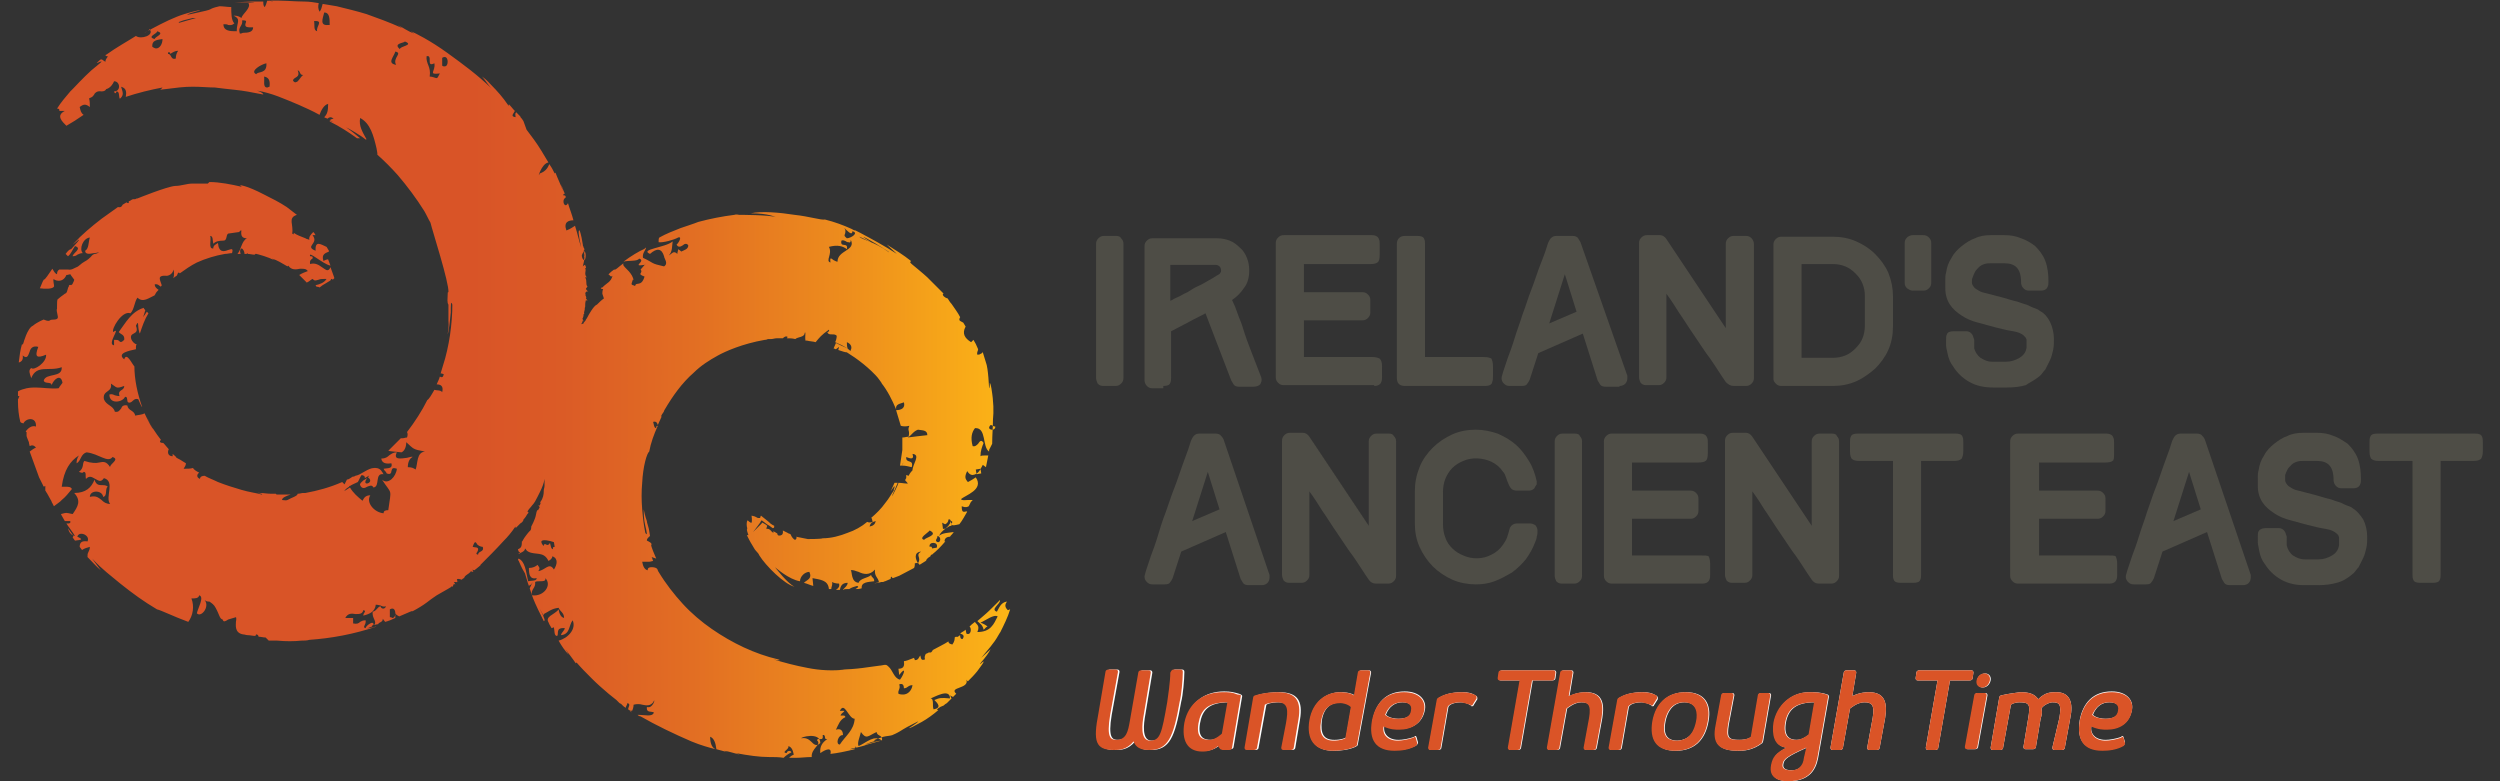 <?xml version="1.0" encoding="utf-8"?>
<!-- Generator: Adobe Illustrator 24.0.0, SVG Export Plug-In . SVG Version: 6.00 Build 0)  -->
<svg version="1.1" id="Layer_1" xmlns="http://www.w3.org/2000/svg" xmlns:xlink="http://www.w3.org/1999/xlink" x="0px" y="0px"
	 viewBox="0 0 320 100" style="enable-background:new 0 0 320 100;" xml:space="preserve">
<rect x="0" y="0" width="320" height="100" fill="#333333" stroke="none"/>
<style type="text/css">
	.st0{fill:#FFFFFF;}
	.st1{fill:#DA5427;}
	.st2{fill:#4E4D46;}
	.st3{clip-path:url(#SVGID_2_);fill:url(#SVGID_3_);}
</style>
<g>
	<g>
		<path class="st0" d="M150.4,85.7h0.9c0.2,0,0.3,0.1,0.3,0.3c0,1-0.2,3.1-0.4,3.8c-0.8,4.6-1.5,6.2-3.9,6.2c-0.5,0-1.6,0-2-1.1
			c-0.9,1.1-1.9,1.1-2.5,1.1c-2.4,0-2.7-1.1-2-4.7l0.9-5.3c0-0.2,0.2-0.3,0.4-0.3h0.9c0.2,0,0.3,0.1,0.3,0.3l-1,5.5
			c-0.5,3,0.1,3.2,0.8,3.2c1.3,0,1.5-1.2,1.7-2.3l1.1-6.3c0-0.2,0.2-0.3,0.4-0.3h0.9c0.2,0,0.3,0.1,0.3,0.3l-0.9,5.4
			c-0.2,1.1-0.5,3.3,0.8,3.3c1.3,0,1.5-0.9,2.2-4.9c0.1-0.7,0.4-2.7,0.4-3.8C150,85.9,150.2,85.7,150.4,85.7"/>
		<path class="st0" d="M159,89.1l-1.1,6.5c0,0.2-0.2,0.3-0.4,0.3h-0.8c-0.1,0-0.2-0.1-0.3-0.1l-0.3-0.4c-0.8,0.7-1.7,0.7-2,0.7
			c-1.9,0-2.7-1.4-2.3-3.7c0.5-2.5,2.4-3.9,4.9-3.9c0.8,0,1.2,0.1,1.9,0.3C158.9,88.9,159,89,159,89.1 M157.3,89.9
			c-2.6,0-3.4,1-3.7,2.7c-0.3,1.8,0.5,2.1,1.4,2.1c0.8,0,1.6-0.8,1.6-0.8L157.3,89.9z"/>
		<path class="st0" d="M164.8,92.6c0.3-1.7,0.3-2.7-1.1-2.7c-0.2,0-1.1,0-1.6,0.3l-1,5.5c0,0.2-0.2,0.3-0.4,0.3h-0.9
			c-0.2,0-0.3-0.1-0.3-0.3l1.1-6.4c0-0.2,0.2-0.3,0.3-0.3c0.9-0.3,2-0.4,2.8-0.4c2.4,0,3.1,1.1,2.7,3.5l-0.6,3.6
			c0,0.2-0.2,0.3-0.4,0.3h-0.9c-0.2,0-0.3-0.1-0.3-0.3L164.8,92.6z"/>
		<path class="st0" d="M173.8,95.3c0,0.2-0.2,0.2-0.3,0.3c-0.9,0.4-2,0.5-2.8,0.5c-2.4,0-3.4-1.5-3-3.9c0.4-2.4,2.1-3.6,3.9-3.6
			c0.2,0,1.2,0,1.8,0.4l0.5-2.9c0-0.2,0.2-0.3,0.4-0.3h0.9c0.2,0,0.3,0.1,0.3,0.3L173.8,95.3z M170.8,94.7c0.2,0,0.9,0,1.5-0.3
			l0.7-4c-0.4-0.4-1.1-0.5-1.3-0.5c-1.2,0-2.2,0.5-2.5,2.3C169,93.9,169.4,94.7,170.8,94.7"/>
		<path class="st0" d="M181.1,94.2c0.1,0,0.1,0,0.2,0.1l0.2,0.7c0,0,0,0.1,0,0.1c0,0.1-0.1,0.2-0.2,0.3c-0.9,0.5-1.9,0.6-2.7,0.6
			c-2.4,0-3.3-1.4-2.9-3.8c0.4-2.2,1.7-3.7,4.1-3.7c1.9,0,2.8,1.1,2.6,2.3c-0.3,1.8-1.7,2.5-3.2,2.5c-0.5,0-1,0-2-0.4
			c-0.2,1,0.5,1.8,1.8,1.8c0.5,0,1.2-0.1,2.1-0.4C181,94.3,181.1,94.2,181.1,94.2 M177.4,91.5c0.4,0.4,1.2,0.5,1.6,0.5
			c1,0,1.6-0.3,1.7-1c0.2-0.9-0.5-1.1-1.2-1.1C178.6,89.9,177.8,90.4,177.4,91.5"/>
		<path class="st0" d="M187,89.9c-0.4,0-1.4,0.1-1.6,0.6l-0.9,5.2c0,0.2-0.2,0.3-0.4,0.3h-0.9c-0.2,0-0.3-0.1-0.3-0.3l1.1-6.1
			c0-0.2,0.2-0.3,0.4-0.4c0.9-0.5,2-0.6,2.8-0.6c0.7,0,1.2,0.1,1.8,0.5c0.1,0.1,0.1,0.2,0.1,0.3c0,0,0,0.1,0,0.1l-0.5,0.8
			c0,0.1-0.1,0.1-0.2,0.1c-0.1,0-0.1,0-0.1-0.1C187.8,90,187.4,89.9,187,89.9"/>
		<path class="st0" d="M192.1,87.1c-0.2,0-0.3-0.1-0.3-0.3l0.1-0.7c0-0.2,0.2-0.3,0.4-0.3h6.6c0.2,0,0.3,0.1,0.3,0.3l-0.1,0.7
			c0,0.2-0.2,0.3-0.4,0.3h-2.5l-1.5,8.6c0,0.2-0.2,0.3-0.4,0.3h-0.9c-0.2,0-0.3-0.1-0.3-0.3l1.5-8.6H192.1z"/>
		<path class="st0" d="M203.5,91.9c0.3-1.8-0.2-2-1.1-2c-0.9,0-1.8,0.8-1.8,0.8l-0.9,5c0,0.2-0.2,0.3-0.4,0.3h-0.9
			c-0.2,0-0.3-0.1-0.3-0.3l1.7-9.6c0-0.2,0.2-0.3,0.4-0.3h0.9c0.2,0,0.3,0.1,0.3,0.3l-0.5,3c1-0.5,1.9-0.5,2.1-0.5
			c2.1,0,2.4,1.4,2.1,3.3l-0.7,3.8c0,0.2-0.2,0.3-0.4,0.3h-0.9c-0.2,0-0.3-0.1-0.3-0.3L203.5,91.9z"/>
		<path class="st0" d="M210.1,89.9c-0.4,0-1.4,0.1-1.6,0.6l-0.9,5.2c0,0.2-0.2,0.3-0.4,0.3h-0.9c-0.2,0-0.3-0.1-0.3-0.3l1.1-6.1
			c0-0.2,0.2-0.3,0.4-0.4c0.9-0.5,2-0.6,2.8-0.6c0.7,0,1.2,0.1,1.8,0.5c0.1,0.1,0.1,0.2,0.1,0.3c0,0,0,0.1,0,0.1l-0.5,0.8
			c0,0.1-0.1,0.1-0.2,0.1c-0.1,0-0.1,0-0.1-0.1C210.9,90,210.5,89.9,210.1,89.9"/>
		<path class="st0" d="M211.6,92.3c0.4-2.2,1.8-3.7,4.2-3.7c2.4,0,3.3,1.5,2.9,3.7c-0.4,2.4-1.8,3.8-4.2,3.8
			C212.1,96.1,211.2,94.6,211.6,92.3 M217.2,92.3c0.2-1,0.1-2.4-1.6-2.4c-1.6,0-2.2,1.4-2.4,2.4c-0.2,1-0.3,2.5,1.5,2.5
			C216.6,94.7,217,93.2,217.2,92.3"/>
		<path class="st0" d="M225.1,89c0-0.2,0.2-0.3,0.4-0.3h0.9c0.2,0,0.3,0.1,0.3,0.3l-1,5.8c0,0.1-0.1,0.2-0.1,0.3c-1.3,1-2.5,1-3.1,1
			c-2.4,0-3.3-0.9-2.8-3.3l0.7-3.8c0-0.2,0.2-0.3,0.4-0.3h0.9c0.2,0,0.3,0.1,0.3,0.3l-0.7,3.7c-0.3,1.8,0,2,1.4,2c0.2,0,1,0,1.5-0.4
			L225.1,89z"/>
		<path class="st0" d="M234.1,89.2l-1.3,7.4c-0.2,1.2-0.6,3.4-3.9,3.4c-0.7,0-2.5-0.2-2.1-2.1c0.2-1,0.6-1.5,1.9-2.2
			c-1.6-0.2-1.8-1.8-1.6-3.2c0.4-2.2,2.2-3.9,4.5-3.9c0.7,0,1.5,0,2.3,0.3C234,88.9,234.1,89,234.1,89.2 M231.3,95.7
			c-2.5,1.1-2.9,1.5-3,2c-0.1,0.4-0.1,0.9,1.1,0.9c0.8,0,1.5-0.5,1.6-1.6L231.3,95.7z M232.3,89.9c-2.4,0-3.4,0.9-3.7,2.6
			c-0.3,1.8,0.5,2.2,1.4,2.2c0.8,0,1.6-0.7,1.6-0.7L232.3,89.9z"/>
		<path class="st0" d="M239.7,91.9c0.3-1.8-0.2-2-1.1-2c-0.9,0-1.8,0.8-1.8,0.8l-0.9,5c0,0.2-0.2,0.3-0.4,0.3h-0.9
			c-0.2,0-0.3-0.1-0.3-0.3l1.7-9.6c0-0.2,0.2-0.3,0.4-0.3h0.9c0.2,0,0.3,0.1,0.3,0.3l-0.5,3c1-0.5,1.9-0.5,2.1-0.5
			c2.1,0,2.4,1.4,2.1,3.3l-0.7,3.8c0,0.2-0.2,0.3-0.4,0.3h-0.9c-0.2,0-0.3-0.1-0.3-0.3L239.7,91.9z"/>
		<path class="st0" d="M245.5,87.1c-0.2,0-0.3-0.1-0.3-0.3l0.1-0.7c0-0.2,0.2-0.3,0.4-0.3h6.6c0.2,0,0.3,0.1,0.3,0.3l-0.1,0.7
			c0,0.2-0.2,0.3-0.4,0.3h-2.5l-1.5,8.6c0,0.2-0.2,0.3-0.4,0.3h-0.9c-0.2,0-0.3-0.1-0.3-0.3l1.5-8.6H245.5z"/>
		<path class="st0" d="M252.8,89c0-0.2,0.2-0.3,0.4-0.3h0.9c0.2,0,0.3,0.1,0.3,0.3l-1.2,6.6c0,0.2-0.2,0.3-0.4,0.3h-0.9
			c-0.2,0-0.3-0.1-0.3-0.3L252.8,89z M254.1,86.2c0.5,0,0.8,0.4,0.7,0.9c-0.1,0.5-0.5,0.9-1,0.9c-0.5,0-0.8-0.4-0.7-0.9
			C253.1,86.6,253.6,86.2,254.1,86.2"/>
		<path class="st0" d="M263.6,91.9c0.3-1.8,0-2-0.9-2c-0.4,0-1.2,0.4-1.4,0.8c0.1,0.4,0.1,0.7-0.1,1.3l-0.6,3.6
			c0,0.2-0.2,0.3-0.4,0.3h-0.9c-0.2,0-0.3-0.1-0.3-0.3l0.6-3.6c0.3-1.8,0.2-2.1-1.1-2.1c-0.4,0-0.8,0.1-1.1,0.3l-1,5.5
			c0,0.2-0.2,0.3-0.4,0.3h-0.9c-0.2,0-0.3-0.1-0.3-0.3l1.1-6.4c0-0.2,0.2-0.3,0.3-0.3c0.8-0.2,1.7-0.3,2.4-0.4
			c1.1,0,1.8,0.2,2.3,0.9c0.9-0.9,1.6-0.9,2.3-0.9c1.8,0,2.2,1.4,1.8,3.3l-0.7,3.8c0,0.2-0.2,0.3-0.4,0.3h-0.9
			c-0.2,0-0.3-0.1-0.3-0.3L263.6,91.9z"/>
		<path class="st0" d="M271.6,94.2c0.1,0,0.1,0,0.2,0.1l0.2,0.7c0,0,0,0.1,0,0.1c0,0.1-0.1,0.2-0.2,0.3c-0.9,0.5-1.9,0.6-2.7,0.6
			c-2.4,0-3.3-1.4-2.9-3.8c0.4-2.2,1.7-3.7,4.1-3.7c1.9,0,2.8,1.1,2.6,2.3c-0.3,1.8-1.7,2.5-3.2,2.5c-0.5,0-1.1,0-2-0.4
			c-0.2,1,0.5,1.8,1.8,1.8c0.5,0,1.2-0.1,2.1-0.4C271.5,94.3,271.5,94.2,271.6,94.2 M267.9,91.5c0.4,0.4,1.2,0.5,1.6,0.5
			c1,0,1.6-0.3,1.7-1c0.2-0.9-0.5-1.1-1.2-1.1C269.1,89.9,268.3,90.4,267.9,91.5"/>
		<path class="st1" d="M150.2,85.7h0.9c0.2,0,0.3,0.1,0.3,0.3c0,1-0.2,3.1-0.4,3.8c-0.8,4.6-1.5,6.2-3.9,6.2c-0.5,0-1.6,0-2-1.1
			c-0.9,1.1-1.9,1.1-2.5,1.1c-2.4,0-2.7-1.1-2-4.7l0.9-5.3c0-0.2,0.2-0.3,0.4-0.3h0.9c0.2,0,0.3,0.1,0.3,0.3l-1,5.5
			c-0.5,3,0.1,3.2,0.8,3.2c1.3,0,1.5-1.2,1.7-2.3l1.1-6.3c0-0.2,0.2-0.3,0.4-0.3h0.9c0.2,0,0.3,0.1,0.3,0.3l-0.9,5.4
			c-0.2,1.1-0.5,3.3,0.8,3.3c1.3,0,1.5-0.9,2.2-4.9c0.1-0.7,0.4-2.7,0.4-3.8C149.9,85.9,150,85.7,150.2,85.7"/>
		<path class="st1" d="M158.8,89.2l-1.1,6.5c0,0.2-0.2,0.3-0.4,0.3h-0.8c-0.1,0-0.2-0.1-0.3-0.1l-0.3-0.4c-0.8,0.7-1.7,0.7-2,0.7
			c-1.9,0-2.7-1.4-2.3-3.7c0.5-2.5,2.4-3.9,4.9-3.9c0.8,0,1.2,0,1.9,0.3C158.8,88.9,158.9,89,158.8,89.2 M157.1,89.9
			c-2.6,0-3.4,1-3.7,2.7c-0.3,1.8,0.5,2.1,1.4,2.1c0.8,0,1.6-0.8,1.6-0.8L157.1,89.9z"/>
		<path class="st1" d="M164.6,92.6c0.3-1.7,0.3-2.7-1.1-2.7c-0.2,0-1.1,0-1.6,0.3l-1,5.5c0,0.2-0.2,0.3-0.4,0.3h-0.9
			c-0.2,0-0.3-0.1-0.3-0.3l1.1-6.4c0-0.2,0.2-0.3,0.3-0.3c0.9-0.3,2-0.4,2.8-0.4c2.4,0,3.1,1.1,2.7,3.5l-0.6,3.6
			c0,0.2-0.2,0.3-0.4,0.3h-0.9c-0.2,0-0.3-0.1-0.3-0.3L164.6,92.6z"/>
		<path class="st1" d="M173.7,95.3c0,0.2-0.2,0.2-0.3,0.3c-0.9,0.4-2,0.5-2.8,0.5c-2.4,0-3.4-1.5-3-3.9c0.4-2.4,2.1-3.6,3.9-3.6
			c0.2,0,1.2,0,1.8,0.4l0.5-2.9c0-0.2,0.2-0.3,0.4-0.3h0.9c0.2,0,0.3,0.1,0.3,0.3L173.7,95.3z M170.7,94.8c0.2,0,0.9,0,1.5-0.3
			l0.7-4c-0.4-0.4-1.1-0.5-1.3-0.5c-1.2,0-2.2,0.5-2.5,2.3C168.8,93.9,169.3,94.8,170.7,94.8"/>
		<path class="st1" d="M181,94.3c0.1,0,0.1,0,0.2,0.1l0.2,0.7c0,0,0,0.1,0,0.1c0,0.1-0.1,0.2-0.2,0.3c-0.9,0.5-1.9,0.6-2.7,0.6
			c-2.4,0-3.3-1.4-2.9-3.8c0.4-2.2,1.7-3.7,4.1-3.7c1.9,0,2.8,1,2.6,2.3c-0.3,1.8-1.7,2.5-3.2,2.5c-0.5,0-1.1,0-2-0.4
			c-0.2,1,0.5,1.8,1.8,1.8c0.5,0,1.2-0.1,2.1-0.4C180.9,94.3,180.9,94.3,181,94.3 M177.3,91.5c0.4,0.4,1.2,0.5,1.6,0.5
			c1,0,1.6-0.3,1.7-1c0.2-0.9-0.5-1.1-1.2-1.1C178.5,89.9,177.7,90.4,177.3,91.5"/>
		<path class="st1" d="M186.9,89.9c-0.4,0-1.4,0.1-1.6,0.6l-0.9,5.2c0,0.2-0.2,0.3-0.4,0.3h-0.9c-0.2,0-0.3-0.1-0.3-0.3l1.1-6.1
			c0-0.2,0.2-0.3,0.4-0.4c0.9-0.5,2-0.6,2.8-0.6c0.7,0,1.2,0.1,1.8,0.4c0.1,0.1,0.1,0.2,0.1,0.3c0,0,0,0.1,0,0.1l-0.5,0.8
			c0,0.1-0.1,0.1-0.2,0.1c-0.1,0-0.1,0-0.1-0.1C187.7,90.1,187.3,89.9,186.9,89.9"/>
		<path class="st1" d="M192,87.1c-0.2,0-0.3-0.1-0.3-0.3l0.1-0.7c0-0.2,0.2-0.3,0.4-0.3h6.6c0.2,0,0.3,0.1,0.3,0.3l-0.1,0.7
			c0,0.2-0.2,0.3-0.4,0.3h-2.5l-1.5,8.6c0,0.2-0.2,0.3-0.4,0.3h-0.9c-0.2,0-0.3-0.1-0.3-0.3l1.5-8.6H192z"/>
		<path class="st1" d="M203.4,91.9c0.3-1.8-0.2-2-1.1-2c-0.9,0-1.8,0.8-1.8,0.8l-0.9,5c0,0.2-0.2,0.3-0.4,0.3h-0.9
			c-0.2,0-0.3-0.1-0.3-0.3l1.7-9.6c0-0.2,0.2-0.3,0.4-0.3h0.9c0.2,0,0.3,0.1,0.3,0.3l-0.5,3c1-0.5,1.9-0.5,2.1-0.5
			c2.1,0,2.4,1.4,2.1,3.3l-0.7,3.8c0,0.2-0.2,0.3-0.4,0.3H203c-0.2,0-0.3-0.1-0.3-0.3L203.4,91.9z"/>
		<path class="st1" d="M210,89.9c-0.4,0-1.4,0.1-1.6,0.6l-0.9,5.2c0,0.2-0.2,0.3-0.4,0.3h-0.9c-0.2,0-0.3-0.1-0.3-0.3l1.1-6.1
			c0-0.2,0.2-0.3,0.4-0.4c0.9-0.5,2-0.6,2.8-0.6c0.7,0,1.2,0.1,1.8,0.4c0.1,0.1,0.1,0.2,0.1,0.3c0,0,0,0.1,0,0.1l-0.5,0.8
			c0,0.1-0.1,0.1-0.2,0.1c-0.1,0-0.1,0-0.1-0.1C210.8,90.1,210.4,89.9,210,89.9"/>
		<path class="st1" d="M211.5,92.3c0.4-2.2,1.8-3.7,4.2-3.7c2.4,0,3.3,1.5,2.9,3.7c-0.4,2.4-1.8,3.8-4.2,3.8
			C212,96.1,211.1,94.7,211.5,92.3 M217.1,92.3c0.2-1,0.1-2.4-1.6-2.4c-1.6,0-2.2,1.4-2.4,2.4c-0.2,1-0.3,2.5,1.5,2.5
			S216.9,93.3,217.1,92.3"/>
		<path class="st1" d="M225,89c0-0.2,0.2-0.3,0.4-0.3h0.9c0.2,0,0.3,0.1,0.3,0.3l-1,5.8c0,0.1-0.1,0.2-0.1,0.3c-1.3,1-2.5,1-3.1,1
			c-2.4,0-3.3-0.9-2.8-3.3l0.7-3.8c0-0.2,0.2-0.3,0.4-0.3h0.9c0.2,0,0.3,0.1,0.3,0.3l-0.7,3.7c-0.3,1.8,0,2,1.4,2c0.2,0,1,0,1.5-0.4
			L225,89z"/>
		<path class="st1" d="M234,89.2l-1.3,7.4c-0.2,1.2-0.6,3.4-3.9,3.4c-0.7,0-2.5-0.2-2.1-2.1c0.2-1,0.6-1.5,1.9-2.2
			c-1.6-0.2-1.8-1.8-1.6-3.2c0.4-2.2,2.2-3.9,4.5-3.9c0.7,0,1.5,0,2.3,0.3C233.9,88.9,234,89,234,89.2 M231.2,95.7
			c-2.5,1.1-2.9,1.5-3,2c-0.1,0.4-0.1,0.9,1.1,0.9c0.8,0,1.5-0.5,1.6-1.6L231.2,95.7z M232.2,89.9c-2.4,0-3.4,0.9-3.7,2.6
			c-0.3,1.8,0.5,2.2,1.4,2.2c0.8,0,1.6-0.7,1.6-0.7L232.2,89.9z"/>
		<path class="st1" d="M239.7,91.9c0.3-1.8-0.2-2-1.1-2c-0.9,0-1.8,0.8-1.8,0.8l-0.9,5c0,0.2-0.2,0.3-0.4,0.3h-0.9
			c-0.2,0-0.3-0.1-0.3-0.3l1.7-9.6c0-0.2,0.2-0.3,0.4-0.3h0.9c0.2,0,0.3,0.1,0.3,0.3l-0.5,3c1-0.5,1.9-0.5,2.1-0.5
			c2.1,0,2.4,1.4,2.1,3.3l-0.7,3.8c0,0.2-0.2,0.3-0.4,0.3h-0.9c-0.2,0-0.3-0.1-0.3-0.3L239.7,91.9z"/>
		<path class="st1" d="M245.5,87.1c-0.2,0-0.3-0.1-0.3-0.3l0.1-0.7c0-0.2,0.2-0.3,0.4-0.3h6.6c0.2,0,0.3,0.1,0.3,0.3l-0.1,0.7
			c0,0.2-0.2,0.3-0.4,0.3h-2.5l-1.5,8.6c0,0.2-0.2,0.3-0.4,0.3h-0.9c-0.2,0-0.3-0.1-0.3-0.3l1.5-8.6H245.5z"/>
		<path class="st1" d="M252.7,89c0-0.2,0.2-0.3,0.4-0.3h0.9c0.2,0,0.3,0.1,0.3,0.3l-1.2,6.6c0,0.2-0.2,0.3-0.4,0.3h-0.9
			c-0.2,0-0.3-0.1-0.3-0.3L252.7,89z M254,86.2c0.5,0,0.8,0.4,0.7,0.9c-0.1,0.5-0.5,0.9-1,0.9c-0.5,0-0.8-0.4-0.7-0.9
			C253.1,86.6,253.5,86.2,254,86.2"/>
		<path class="st1" d="M263.6,91.9c0.3-1.8,0-2-0.9-2c-0.4,0-1.2,0.4-1.4,0.8c0.1,0.4,0.1,0.7-0.1,1.3l-0.6,3.6
			c0,0.2-0.2,0.3-0.4,0.3h-0.9c-0.2,0-0.3-0.1-0.3-0.3l0.6-3.6c0.3-1.8,0.2-2.1-1.1-2.1c-0.4,0-0.8,0.1-1.1,0.3l-1,5.5
			c0,0.2-0.2,0.3-0.4,0.3h-0.9c-0.2,0-0.3-0.1-0.3-0.3l1.1-6.4c0-0.2,0.2-0.3,0.3-0.3c0.8-0.2,1.7-0.3,2.4-0.4
			c1.1,0,1.8,0.2,2.3,0.9c0.9-0.9,1.6-0.9,2.3-0.9c1.8,0,2.2,1.4,1.8,3.3l-0.7,3.8c0,0.2-0.2,0.3-0.4,0.3h-0.9
			c-0.2,0-0.3-0.1-0.3-0.3L263.6,91.9z"/>
		<path class="st1" d="M271.6,94.3c0.1,0,0.1,0,0.2,0.1l0.2,0.7c0,0,0,0.1,0,0.1c0,0.1-0.1,0.2-0.2,0.3c-0.9,0.5-1.9,0.6-2.7,0.6
			c-2.4,0-3.3-1.4-2.9-3.8c0.4-2.2,1.7-3.7,4.1-3.7c1.9,0,2.8,1,2.6,2.3c-0.3,1.8-1.7,2.5-3.2,2.5c-0.5,0-1.1,0-2-0.4
			c-0.2,1,0.5,1.8,1.8,1.8c0.5,0,1.2-0.1,2.1-0.4C271.4,94.3,271.5,94.3,271.6,94.3 M267.8,91.5c0.4,0.4,1.2,0.5,1.6,0.5
			c1,0,1.6-0.3,1.7-1c0.2-0.9-0.5-1.1-1.2-1.1C269,89.9,268.3,90.4,267.8,91.5"/>
		<path class="st2" d="M142.9,30.2h-1.6c-0.3,0-0.5,0.1-0.7,0.3c-0.2,0.2-0.3,0.4-0.3,0.7l0,17.2c0,0.2,0.1,0.5,0.2,0.7
			c0.2,0.2,0.4,0.3,0.7,0.3h1.6c0.3,0,0.5-0.1,0.7-0.3c0.2-0.2,0.3-0.4,0.3-0.7V31.2c0-0.3-0.1-0.5-0.3-0.7
			C143.4,30.3,143.2,30.2,142.9,30.2"/>
		<path class="st2" d="M148.9,49.4c0.5,0,0.8-0.1,0.9-0.4c0.1-0.2,0.1-0.5,0.1-0.7v-5.9c0.8-0.4,1.5-0.8,2.3-1.2
			c0.7-0.4,1.4-0.7,2.1-1.1l3.3,8.6c0.1,0.2,0.2,0.3,0.3,0.5c0.1,0.2,0.4,0.3,0.7,0.3h1.8c0.4,0,0.7-0.1,0.9-0.3
			c0.1-0.2,0.3-0.5,0.1-1c-0.4-1-0.8-2.1-1.2-3.1c-0.4-1-0.8-2.1-1.1-3.1c-0.2-0.7-0.5-1.3-0.7-1.9c-0.2-0.6-0.4-1.1-0.7-1.7
			c0.6-0.4,1.1-0.9,1.5-1.5c0.5-0.6,0.7-1.4,0.7-2.3c0-0.6-0.1-1.1-0.3-1.6c-0.2-0.5-0.5-1-0.9-1.3c-0.4-0.4-0.8-0.7-1.3-0.9
			c-0.5-0.2-1.1-0.3-1.6-0.3h-8.3c-0.3,0-0.5,0.1-0.7,0.3c-0.2,0.2-0.3,0.4-0.3,0.7l0,17.2c0,0.2,0.1,0.5,0.3,0.7
			c0.2,0.2,0.4,0.3,0.7,0.3H148.9z M149.9,33.9h5.7c0.2,0,0.4,0.1,0.5,0.2c0.1,0.1,0.2,0.3,0.2,0.5c0,0.1,0,0.3-0.1,0.3l0,0
			c0,0.1-0.1,0.2-0.5,0.4c-0.3,0.2-0.6,0.4-1,0.6c-0.4,0.2-0.8,0.5-1.3,0.7c-0.5,0.2-0.9,0.5-1.4,0.8c-0.5,0.2-0.9,0.5-1.4,0.7
			c-0.3,0.1-0.5,0.3-0.8,0.4V33.9z"/>
		<path class="st2" d="M175.9,49.4c0.5,0,0.8-0.2,0.9-0.5c0.1-0.2,0.1-0.5,0.1-0.7v-1.3c0-0.5-0.1-0.8-0.3-1
			c-0.2-0.1-0.5-0.2-0.9-0.2h-8.8v-4.7h7.5c0.3,0,0.5-0.1,0.7-0.3c0.2-0.2,0.3-0.4,0.3-0.7v-1.6c0-0.3-0.1-0.5-0.3-0.7
			c-0.2-0.2-0.4-0.3-0.7-0.3h-7.5v-3.6h8.5c0.5,0,0.8-0.1,0.9-0.2c0.2-0.1,0.3-0.4,0.3-1v-1.3c0-0.3,0-0.5-0.1-0.7
			c-0.1-0.3-0.4-0.5-0.9-0.5h-11.3c-0.3,0-0.5,0.1-0.7,0.3c-0.2,0.2-0.3,0.4-0.3,0.7l0,17.2c0,0.3,0.1,0.5,0.3,0.7
			c0.2,0.2,0.4,0.3,0.7,0.3H175.9z"/>
		<path class="st2" d="M191,48.9c0.1-0.2,0.1-0.5,0.1-0.7v-1.3c0-0.5-0.1-0.8-0.2-1c-0.2-0.1-0.4-0.2-1-0.2h-7.5V31.3
			c0-0.3,0-0.5-0.1-0.7c-0.1-0.3-0.4-0.4-0.9-0.4h-1.6c-0.6,0-1,0.4-1,1l0,17.2c0,0.6,0.3,1,1,1h10.3C190.8,49.4,191,49.1,191,48.9"
			/>
		<path class="st2" d="M207.3,49.4c0.6,0,1-0.4,1-1v-0.1c0,0,0-0.1,0-0.2l-6-17.1c-0.1-0.2-0.2-0.3-0.3-0.5
			c-0.1-0.2-0.4-0.3-0.7-0.3h-2.1c-0.3,0-0.5,0.1-0.7,0.3c-0.1,0.1-0.2,0.3-0.3,0.5c-0.1,0.2-0.2,0.6-0.4,1.2
			c-0.2,0.6-0.5,1.3-0.8,2.1c-0.3,0.8-0.6,1.8-1,2.8c-0.4,1-0.7,2.1-1.1,3.1c-0.3,1-0.7,2-1,3c-0.3,1-0.6,1.8-0.9,2.6l-0.6,1.8
			c-0.2,0.7-0.2,0.7-0.2,0.8c0,0.3,0.1,0.5,0.3,0.7c0.2,0.2,0.4,0.3,0.7,0.3h1.6c0.4,0,0.6-0.1,0.7-0.3c0.1-0.1,0.2-0.3,0.3-0.5
			l1.1-3.4l5.7-2.5l1.9,6c0.1,0.2,0.2,0.3,0.3,0.5c0.1,0.2,0.4,0.3,0.7,0.3H207.3z M198.3,41.4l2-6.3l1.5,4.8L198.3,41.4z"/>
		<path class="st2" d="M221.9,49.4h1.6c0.3,0,0.5-0.1,0.7-0.3c0.2-0.2,0.3-0.4,0.3-0.7V31.2c0-0.2-0.1-0.5-0.3-0.7
			c-0.2-0.2-0.4-0.3-0.7-0.3h-1.6c-0.3,0-0.5,0.1-0.7,0.3c-0.2,0.2-0.3,0.4-0.3,0.7V42l-7.6-11.4l0,0c-0.2-0.3-0.5-0.5-0.8-0.5h-1.7
			c-0.3,0-0.5,0.1-0.7,0.3c-0.2,0.2-0.3,0.4-0.3,0.7l0,17.2c0,0.2,0.1,0.5,0.2,0.7c0.2,0.2,0.4,0.3,0.7,0.3h1.6
			c0.3,0,0.5-0.1,0.7-0.3c0.2-0.2,0.3-0.4,0.3-0.7V37.6c0.6,0.8,1.1,1.6,1.6,2.4c0.7,1,1.3,2,2,3c0.7,1,1.3,2,2,2.9c0.7,1,1.3,2,2,3
			C221.2,49.2,221.5,49.4,221.9,49.4"/>
		<path class="st2" d="M227.3,49.1c0.2,0.2,0.4,0.3,0.7,0.3h6.6c1.1,0,2.1-0.2,3-0.6c0.9-0.4,1.7-1,2.4-1.6c0.7-0.7,1.3-1.5,1.7-2.4
			c0.4-0.9,0.6-1.9,0.6-3v-3.9c0-1-0.2-2-0.6-3c-0.4-0.9-1-1.7-1.7-2.4c-0.7-0.7-1.5-1.2-2.4-1.6c-0.9-0.4-1.9-0.6-3-0.6H228
			c-0.3,0-0.5,0.1-0.7,0.3c-0.2,0.2-0.3,0.4-0.3,0.7l0,17.2C227,48.7,227.1,48.9,227.3,49.1 M230.6,33.8h4c0.6,0,1.1,0.1,1.6,0.3
			c0.5,0.2,0.9,0.5,1.3,0.9c0.4,0.4,0.7,0.8,0.9,1.3c0.2,0.5,0.3,1,0.3,1.5v3.9c0,0.6-0.1,1.1-0.3,1.6c-0.2,0.5-0.5,0.9-0.9,1.3
			c-0.4,0.4-0.8,0.7-1.3,0.9c-0.5,0.2-1,0.3-1.6,0.3h-4V33.8z"/>
		<path class="st2" d="M244.8,37.2h1.4c0.3,0,0.5-0.1,0.7-0.3c0.2-0.2,0.3-0.4,0.3-0.7v-5.1c0-0.3-0.1-0.5-0.3-0.7
			c-0.2-0.2-0.4-0.3-0.7-0.3h-1.4c-0.2,0-0.5,0.1-0.7,0.3c-0.2,0.2-0.3,0.4-0.3,0.7v5.1c0,0.3,0.1,0.5,0.3,0.7
			C244.4,37.1,244.6,37.2,244.8,37.2"/>
		<path class="st2" d="M261,48.2c0.3-0.2,0.5-0.6,0.8-0.9c0.2-0.4,0.4-0.8,0.6-1.2c0.2-0.4,0.3-0.9,0.4-1.3c0.1-0.5,0.1-0.9,0.1-1.4
			c0-0.8-0.2-1.6-0.5-2.2c-0.3-0.6-0.7-1.1-1.3-1.4c-0.2-0.2-0.5-0.3-0.8-0.4s-0.6-0.3-0.9-0.4c-0.3-0.1-0.7-0.2-1.2-0.4
			c-0.5-0.1-1.1-0.3-1.8-0.5l-2.7-0.7c-0.3-0.1-0.6-0.3-0.9-0.5c-0.2-0.2-0.4-0.5-0.4-0.7c0-0.3,0-0.5,0.1-0.7
			c0.1-0.3,0.2-0.5,0.3-0.7c0.1-0.2,0.3-0.4,0.5-0.6c0.2-0.2,0.4-0.3,0.7-0.4c0.3-0.1,0.5-0.1,0.8-0.1h1.8c0.7,0,1.2,0.2,1.5,0.5
			c0.4,0.4,0.6,1,0.6,2c0,0.2,0.1,0.5,0.3,0.7c0.2,0.2,0.4,0.3,0.7,0.3h1.5c0.5,0,0.8-0.2,0.9-0.5c0.1-0.2,0.1-0.4,0.1-0.7
			c0-0.9-0.1-1.8-0.4-2.6c-0.3-0.8-0.8-1.4-1.3-1.9c-0.5-0.4-1.2-0.8-1.8-1c-0.7-0.3-1.4-0.4-2.1-0.4h-1.8c-0.7,0-1.4,0.1-2,0.4
			c-0.6,0.2-1.2,0.6-1.7,1c-0.5,0.4-1,0.9-1.3,1.5c-0.4,0.6-0.6,1.2-0.7,1.9l0,0c-0.1,0.3-0.1,0.6-0.1,0.9c0,0.3,0,0.5,0,0.8v0.3
			c0,0.8,0.2,1.5,0.6,2.1c0.4,0.6,0.9,1,1.5,1.4c0.6,0.4,1.3,0.7,2.1,0.9c0.7,0.2,1.5,0.4,2.2,0.6c0.8,0.2,1.6,0.4,2.3,0.5
			c0.6,0.1,1.1,0.3,1.4,0.6c0.1,0.1,0.1,0.2,0.2,0.2c0,0.1,0.1,0.2,0.1,0.3c0,0.1,0,0.2,0,0.3c0,0.1,0,0.2,0,0.3c0,0.1,0,0.1,0,0.2
			c0,0.1,0,0.1,0,0.2c-0.1,0.6-0.4,1-0.9,1.3c-0.5,0.3-1.1,0.5-1.7,0.5h-1.8c-0.6,0-1-0.2-1.5-0.5c-0.4-0.3-0.7-0.8-0.8-1.2
			c0-0.2,0-0.3,0-0.4c0-0.1,0-0.2,0-0.2v-0.4c0-0.1,0-0.2-0.1-0.4c-0.1-0.5-0.5-0.8-0.9-0.8h-1.6c-0.5,0-0.8,0.1-0.9,0.4
			c-0.1,0.2-0.1,0.4-0.1,0.7v0c0,0.3,0,0.5,0,0.7c0,0.3,0.1,0.6,0.2,1.1c0.1,0.5,0.3,1.1,0.7,1.6c0.5,0.8,1.2,1.5,2.1,2
			c0.9,0.5,1.9,0.7,3,0.7h1.8c0.9,0,1.7-0.1,2.4-0.3C259.7,49,260.4,48.7,261,48.2"/>
		<path class="st2" d="M156.6,56.2c-0.1-0.2-0.2-0.3-0.3-0.4c-0.1-0.2-0.4-0.3-0.7-0.3h-2.1c-0.3,0-0.5,0.1-0.7,0.3
			c-0.1,0.1-0.2,0.3-0.3,0.5c-0.1,0.2-0.2,0.6-0.4,1.2c-0.2,0.6-0.5,1.3-0.8,2.2c-0.3,0.8-0.6,1.8-1,2.8c-0.4,1-0.7,2-1.1,3.1
			c-0.4,1-0.7,2-1,3c-0.3,1-0.6,1.8-0.9,2.6l-0.6,1.8c-0.2,0.7-0.2,0.7-0.2,0.8c0,0.3,0.1,0.5,0.3,0.7c0.2,0.2,0.4,0.3,0.7,0.3h1.6
			c0.4,0,0.6-0.1,0.7-0.3c0.1-0.1,0.2-0.3,0.3-0.5l1.1-3.4l5.7-2.5l1.9,6c0.1,0.2,0.2,0.3,0.3,0.5c0.1,0.2,0.4,0.3,0.7,0.3h1.7
			c0.6,0,1-0.4,1-1v-0.1c0,0,0-0.1,0-0.2L156.6,56.2z M152.6,66.7l2-6.3l1.5,4.8L152.6,66.7z"/>
		<path class="st2" d="M282.2,56.2c-0.1-0.2-0.2-0.3-0.3-0.4c-0.1-0.2-0.4-0.3-0.7-0.3h-2.1c-0.3,0-0.5,0.1-0.7,0.3
			c-0.1,0.1-0.2,0.3-0.3,0.5c-0.1,0.2-0.2,0.6-0.4,1.2c-0.2,0.6-0.5,1.3-0.8,2.2c-0.3,0.8-0.6,1.8-1,2.8c-0.4,1-0.7,2-1.1,3.1
			c-0.3,1-0.7,2-1,3c-0.3,1-0.6,1.8-0.9,2.6l-0.6,1.8c-0.2,0.7-0.2,0.7-0.2,0.8c0,0.3,0.1,0.5,0.3,0.7c0.2,0.2,0.4,0.3,0.7,0.3h1.6
			c0.4,0,0.6-0.1,0.7-0.3c0.1-0.1,0.2-0.3,0.3-0.5l1.1-3.4l5.7-2.5l1.9,6c0.1,0.2,0.2,0.3,0.3,0.5c0.1,0.2,0.4,0.3,0.7,0.3h1.7
			c0.6,0,1-0.4,1-1v-0.1c0,0,0-0.1,0-0.2L282.2,56.2z M278.2,66.7l2-6.3l1.5,4.8L278.2,66.7z"/>
		<path class="st2" d="M177.8,55.5h-1.6c-0.3,0-0.5,0.1-0.7,0.3c-0.2,0.2-0.3,0.4-0.3,0.7v10.8l-7.6-11.4l0,0
			c-0.2-0.3-0.5-0.5-0.8-0.5h-1.7c-0.3,0-0.5,0.1-0.7,0.3c-0.2,0.2-0.3,0.4-0.3,0.7l0,17.2c0,0.2,0.1,0.5,0.2,0.7
			c0.2,0.2,0.4,0.3,0.7,0.3h1.6c0.3,0,0.5-0.1,0.7-0.3c0.2-0.2,0.3-0.4,0.3-0.7V62.9c0.6,0.8,1.1,1.6,1.6,2.4c0.7,1,1.3,2,2,3
			c0.7,1,1.3,2,2,2.9c0.7,1,1.3,2,2,3c0.2,0.3,0.5,0.5,0.9,0.5h1.6c0.3,0,0.5-0.1,0.7-0.3c0.2-0.2,0.3-0.4,0.3-0.7V56.5
			c0-0.3-0.1-0.5-0.3-0.7C178.3,55.6,178.1,55.5,177.8,55.5"/>
		<path class="st2" d="M195.8,67h-1.6c-0.5,0-0.9,0.3-1,0.8l0,0c-0.1,0.4-0.2,0.7-0.3,1c-0.1,0.3-0.3,0.6-0.5,0.9
			c-0.4,0.6-0.9,1-1.5,1.3c-1.1,0.6-2.5,0.6-3.6,0.1c-0.5-0.2-1-0.5-1.4-0.9c-0.4-0.4-0.7-0.8-0.9-1.4c-0.2-0.5-0.3-1.1-0.3-1.7
			v-4.1c0-0.6,0.1-1.2,0.3-1.7c0.2-0.5,0.5-1,0.9-1.4c0.4-0.4,0.9-0.7,1.4-0.9c1.1-0.5,2.5-0.4,3.6,0.1c0.6,0.3,1.1,0.7,1.5,1.3
			c0.2,0.2,0.3,0.5,0.4,0.8c0.1,0.3,0.2,0.6,0.4,1c0.1,0.2,0.2,0.3,0.3,0.4c0.1,0.1,0.4,0.2,0.6,0.2h1.6c0.4,0,0.6-0.2,0.7-0.3
			c0.1-0.2,0.2-0.4,0.3-0.5l0-0.1c0,0,0,0,0-0.1c0-0.1,0-0.1,0-0.1l0-0.1c-0.2-0.9-0.5-1.8-1-2.6c-0.5-0.8-1-1.5-1.7-2.1
			c-0.7-0.6-1.4-1-2.3-1.4c-0.9-0.3-1.8-0.5-2.8-0.5c-1.1,0-2.1,0.2-3,0.6c-0.9,0.4-1.8,1-2.5,1.7c-0.7,0.7-1.3,1.5-1.7,2.5
			c-0.4,1-0.6,2-0.6,3.1v4.1c0,1.1,0.2,2.1,0.6,3c0.4,0.9,1,1.8,1.7,2.5c0.7,0.7,1.6,1.3,2.5,1.7c0.9,0.4,2,0.6,3,0.6
			c0.8,0,1.6-0.1,2.4-0.4c0.8-0.3,1.5-0.7,2.2-1.1c0.7-0.5,1.3-1.1,1.8-1.7c0.5-0.7,0.9-1.4,1.2-2.2c0.1-0.2,0.2-0.5,0.2-0.7
			c0.1-0.3,0.1-0.5,0.1-0.8c0-0.2-0.1-0.5-0.3-0.7C196.3,67.1,196.1,67,195.8,67"/>
		<path class="st2" d="M201.6,55.5H200c-0.3,0-0.5,0.1-0.7,0.3c-0.2,0.2-0.3,0.4-0.3,0.7l0,17.2c0,0.2,0.1,0.5,0.2,0.7
			c0.2,0.2,0.4,0.3,0.7,0.3h1.6c0.3,0,0.5-0.1,0.7-0.3c0.2-0.2,0.3-0.4,0.3-0.7V56.5c0-0.3-0.1-0.5-0.3-0.7
			C202.2,55.6,201.9,55.5,201.6,55.5"/>
		<path class="st2" d="M217.7,71.1h-8.8v-4.7h7.5c0.3,0,0.5-0.1,0.7-0.3c0.2-0.2,0.3-0.4,0.3-0.7v-1.6c0-0.3-0.1-0.5-0.3-0.7
			c-0.2-0.2-0.4-0.3-0.7-0.3h-7.5v-3.6h8.5c0.5,0,0.8-0.1,0.9-0.2c0.2-0.1,0.3-0.4,0.3-1v-1.3c0-0.3,0-0.5-0.1-0.7
			c-0.1-0.3-0.4-0.5-0.9-0.5h-11.3c-0.3,0-0.5,0.1-0.7,0.3c-0.2,0.2-0.3,0.4-0.3,0.7l0,17.2c0,0.3,0.1,0.5,0.3,0.7
			c0.2,0.2,0.4,0.3,0.7,0.3h11.6c0.5,0,0.8-0.2,0.9-0.5c0.1-0.2,0.1-0.5,0.1-0.7v-1.3c0-0.5-0.1-0.8-0.2-1
			C218.5,71.1,218.2,71.1,217.7,71.1"/>
		<path class="st2" d="M234.5,55.5h-1.6c-0.3,0-0.5,0.1-0.7,0.3c-0.2,0.2-0.3,0.4-0.3,0.7v10.8l-7.6-11.4l0,0
			c-0.2-0.3-0.5-0.5-0.8-0.5h-1.7c-0.3,0-0.5,0.1-0.7,0.3c-0.2,0.2-0.3,0.4-0.3,0.7l0,17.2c0,0.2,0.1,0.5,0.2,0.7
			c0.2,0.2,0.4,0.3,0.7,0.3h1.6c0.3,0,0.5-0.1,0.7-0.3c0.2-0.2,0.3-0.4,0.3-0.7V62.9c0.6,0.8,1.1,1.6,1.6,2.4c0.7,1,1.3,2,2,3
			c0.7,1,1.3,2,2,2.9c0.7,1,1.3,2,2,3c0.2,0.3,0.5,0.5,0.9,0.5h1.6c0.3,0,0.5-0.1,0.7-0.3c0.2-0.2,0.3-0.4,0.3-0.7V56.5
			c0-0.3-0.1-0.5-0.3-0.7C235.1,55.6,234.8,55.5,234.5,55.5"/>
		<path class="st2" d="M250.3,55.5h-12.5c-0.5,0-0.8,0.1-0.9,0.4c-0.1,0.2-0.1,0.5-0.1,0.7v1.2c0,0.5,0.1,0.7,0.2,0.9
			c0.2,0.2,0.5,0.3,1,0.3h4.3v14.5c0,0.3,0,0.5,0.1,0.7c0.1,0.3,0.4,0.4,0.9,0.4h1.6c0.5,0,0.8-0.1,0.9-0.4c0.1-0.2,0.1-0.5,0.1-0.7
			V59h4.2c0.5,0,0.8-0.1,1-0.3c0.1-0.2,0.2-0.5,0.2-0.9v-1.2c0-0.3,0-0.5-0.1-0.7C251.1,55.6,250.8,55.5,250.3,55.5"/>
		<path class="st2" d="M269.8,71.1H261v-4.7h7.5c0.3,0,0.5-0.1,0.7-0.3c0.2-0.2,0.3-0.4,0.3-0.7v-1.6c0-0.3-0.1-0.5-0.3-0.7
			c-0.2-0.2-0.4-0.3-0.7-0.3H261v-3.6h8.5c0.5,0,0.8-0.1,0.9-0.2c0.2-0.1,0.2-0.4,0.2-1v-1.3c0-0.3,0-0.5-0.1-0.7
			c-0.1-0.3-0.4-0.5-0.9-0.5h-11.3c-0.3,0-0.5,0.1-0.7,0.3c-0.2,0.2-0.3,0.4-0.3,0.7l0,17.2c0,0.3,0.1,0.5,0.3,0.7
			c0.2,0.2,0.4,0.3,0.7,0.3H270c0.5,0,0.8-0.2,0.9-0.5c0.1-0.2,0.1-0.5,0.1-0.7v-1.3c0-0.5-0.1-0.8-0.2-1
			C270.6,71.1,270.3,71.1,269.8,71.1"/>
		<path class="st2" d="M301.2,65.1c-0.2-0.2-0.5-0.3-0.8-0.4c-0.3-0.1-0.6-0.3-0.9-0.4c-0.3-0.1-0.7-0.2-1.2-0.4
			c-0.5-0.1-1.1-0.3-1.8-0.5l-2.7-0.7c-0.3-0.1-0.6-0.3-0.9-0.5c-0.2-0.2-0.4-0.5-0.4-0.7c0-0.3,0-0.5,0-0.7h0
			c0.1-0.3,0.2-0.5,0.3-0.7c0.1-0.2,0.3-0.4,0.5-0.6c0.2-0.2,0.4-0.3,0.7-0.4c0.3-0.1,0.5-0.1,0.8-0.1h1.8c0.7,0,1.2,0.2,1.5,0.5
			c0.4,0.4,0.6,1,0.6,2c0,0.2,0.1,0.5,0.3,0.7c0.2,0.2,0.4,0.3,0.7,0.3h1.5c0.5,0,0.8-0.2,0.9-0.5c0.1-0.2,0.1-0.4,0.1-0.7
			c0-0.9-0.1-1.8-0.4-2.6c-0.3-0.8-0.8-1.4-1.3-1.9c-0.6-0.4-1.2-0.8-1.8-1c-0.7-0.3-1.4-0.4-2.1-0.4h-1.8c-0.7,0-1.4,0.1-2,0.4
			c-0.6,0.2-1.2,0.6-1.7,1c-0.5,0.4-1,0.9-1.3,1.5c-0.4,0.6-0.6,1.2-0.7,1.9l0,0c-0.1,0.3-0.1,0.6-0.1,0.9c0,0.3,0,0.5,0,0.8v0.3
			c0,0.8,0.2,1.5,0.6,2.1c0.4,0.6,0.9,1,1.5,1.4c0.6,0.4,1.3,0.7,2.1,0.9c0.7,0.2,1.5,0.4,2.2,0.6c0.8,0.2,1.6,0.4,2.3,0.5
			c0.6,0.1,1.1,0.3,1.4,0.6c0.1,0.1,0.1,0.1,0.2,0.2c0,0.1,0.1,0.2,0.1,0.3c0,0.1,0,0.2,0,0.3c0,0.1,0,0.2,0,0.3c0,0.1,0,0.1,0,0.2
			c0,0.1,0,0.1,0,0.2c-0.1,0.6-0.4,1-0.9,1.3c-0.5,0.3-1.1,0.5-1.7,0.5h-1.8c-0.6,0-1-0.2-1.5-0.5c-0.4-0.3-0.7-0.8-0.8-1.3
			c0-0.2,0-0.3,0-0.4c0-0.1,0-0.2,0-0.2v-0.4c0-0.1,0-0.2-0.1-0.4c-0.1-0.5-0.5-0.8-0.9-0.8H290c-0.5,0-0.8,0.2-0.9,0.4
			c-0.1,0.2-0.1,0.4-0.1,0.7v0c0,0.2,0,0.5,0,0.7c0,0.3,0.1,0.6,0.2,1.2c0.1,0.5,0.3,1.1,0.7,1.6c0.5,0.8,1.2,1.5,2.1,2
			c0.9,0.5,1.9,0.7,2.9,0.7h1.8c0.9,0,1.7-0.1,2.4-0.3c0.8-0.2,1.4-0.6,2-1.1c0.3-0.2,0.5-0.6,0.8-0.9c0.2-0.4,0.4-0.8,0.6-1.2
			c0.2-0.4,0.3-0.9,0.4-1.3c0.1-0.5,0.1-0.9,0.1-1.4c0-0.8-0.2-1.6-0.5-2.2C302.1,65.9,301.7,65.4,301.2,65.1"/>
		<path class="st2" d="M317.7,55.9c-0.1-0.3-0.4-0.4-0.9-0.4h-12.5c-0.5,0-0.8,0.1-0.9,0.4c-0.1,0.2-0.1,0.5-0.1,0.7v1.2
			c0,0.5,0.1,0.7,0.2,0.9c0.2,0.2,0.5,0.3,1,0.3h4.3v14.5c0,0.3,0,0.5,0.1,0.7c0.1,0.3,0.4,0.4,0.9,0.4h1.6c0.5,0,0.8-0.1,0.9-0.4
			c0.1-0.2,0.1-0.5,0.1-0.7V59h4.2c0.5,0,0.8-0.1,1-0.3c0.1-0.2,0.2-0.5,0.2-0.9v-1.2C317.8,56.4,317.8,56.1,317.7,55.9"/>
	</g>
	<g>
		<defs>
			<path id="SVGID_1_" d="M113.9,62.9C113.9,62.9,113.9,62.9,113.9,62.9C113.9,62.9,113.9,62.9,113.9,62.9 M105,95.1
				c-0.5,0.5-0.8,0.2-1.2-0.2c-0.3-0.3-0.7-0.5-1.2-0.4C102.3,94.4,105,93.6,105,95.1 M110.2,93.7c0.7,1,0.9,0.5,2,0
				c0.1,0.6,0.8,0.3,0.7,1.1c-1-0.8-1.9,0.2-3,0.7C109.7,95.1,110,94.5,110.2,93.7 M109.4,92c-0.1,1.5-1.2,2.2-1.9,3.3
				c-0.6,0-0.2-1.3,0.4-1.2c0-0.6-0.3-0.9-0.9-0.7c0.3-0.6,0.5-1.3,1.2-1.6c0-0.3-0.4-0.2-0.6-0.2c0-0.4,1.1-0.7-0.1-0.6
				C108.1,89.7,108.6,92,109.4,92 M121.6,89.4c-1.1-0.1-1.3-0.1-2,0.2c0.4,0.4,1,1-0.1,1.2c-0.2-0.4,0.1-1.4-0.4-1.4
				C119.5,89.3,121.6,88,121.6,89.4 M115,88.8c-0.1-0.5,0.3-0.6,0.1-1.2c0.5-0.2,0.6,0.2,0.6,0.5c0.5,0,0.5-0.4,1.1-0.4
				c-0.1,0.7-0.6,1.2-1.2,1.2C115.5,88.9,115.2,88.9,115,88.8 M49.9,79l0-1c0.5-0.3,0.7,0.1,0.7,0.5c0,0.3-0.1,0.6-0.4,0.6
				C50.1,79,50,79,49.9,79 M117.9,70.6c-0.8,0.5,0.1,0.7-0.4,1.5C117.2,71.6,116.9,70.7,117.9,70.6 M119.9,70.1l-0.6,0.1
				c0-0.2-0.1-0.3-0.3-0.2C118.8,69.3,120.2,69.3,119.9,70.1 M61.2,70.3c0-0.3-0.4-0.2-0.7-0.3c0.3-0.9,0.4-0.6,0.6-0.3
				c0.1,0.1,0.4,0.3,0.7,0.3c0.2,0.7-0.6,0.5-0.6,1C60.7,70.9,61.2,70.7,61.2,70.3 M69.3,69.4c0,0,0-0.1,0-0.1
				c0.1-0.3,1.1-0.1,1.6,0.1L71,70c-0.2,0-0.3,0.1-0.2,0.3c-0.3,0-0.3-0.5-0.4-0.8c-0.2,0.3-0.3,0.3-0.5,0.2
				c-0.1-0.1-0.3-0.1-0.3,0.2C69.4,69.7,69.3,69.5,69.3,69.4 M119.8,69.2c0-0.2,0.2-0.3,0.2-0.6c0.5,0.1,0.4,0.8,0.1,0.8
				C120,69.4,119.9,69.4,119.8,69.2 M119,67.9c1.2,0.6-0.6,0.9-0.7,1.2C117.5,68.9,118.8,68.2,119,67.9 M112.1,66.7
				c-0.1,0.4-0.3,0.6-0.8,0.7C111.4,67,111.6,66.8,112.1,66.7 M121.4,66.5c0.2-0.1,0.3,0.1,0.3,0.2l0.1,0.6c-0.5,0-0.5,0.4-1.1,0.4
				l-0.1-0.8c0.2,0.1,0.3,0.2,0.4,0.2C121.2,67,121.4,66.8,121.4,66.5 M124.9,60.1l0.6-0.1l0.1,0.6l-0.6,0.1L124.9,60.1z M117.5,55
				c0.5,0.1,1.2,0,1.2,0.7c-1,0.1-1.7,0.2-2.5,0.3C116.7,55.7,116.9,55.2,117.5,55 M126.8,54.4c0.2,0,0.3,0.2,0.6,0.2
				c0,0.3-0.2,0.4-0.4,0.4C126.7,55,126.4,54.8,126.8,54.4 M101.1,42.7C101.1,42.7,101.1,42.7,101.1,42.7
				C101.1,42.7,101.1,42.7,101.1,42.7L101.1,42.7z M74.5,32.6c0.5-1.2,0.6,0.6,0.3,0.7c0,0,0,0,0,0C74.6,33.3,74.4,32.8,74.5,32.6
				 M31.4,31.1C31.4,31.1,31.4,31.1,31.4,31.1C31.3,31.1,31.3,31.1,31.4,31.1 M108.9,30.7c0.7,1.4-1.7,1.3-1.7,2.8
				c-0.1,0-0.3-0.1-0.5-0.2c-0.3-0.2-0.5-0.5-0.4,0.3c-0.7-0.2,0.3-1.1-0.2-2c1.1-0.3,1.8-0.1,2.3,0.3c0.2-1-0.9-0.1-0.7-1.1
				c0.2-0.1,0.4,0,0.6,0.1c0.1,0.1,0.2,0.1,0.3,0.1C108.8,31.1,108.9,31,108.9,30.7 M110,30.3c0.7,0.3,1,0.5,1.5,0.7
				c-0.3-0.2-1.6-1-0.6-0.5c0.3,0.2,1.1,0.6,1.7,1c0.6,0.4,1.2,0.7,1.2,0.8C111.9,30.9,110.3,30.7,110,30.3 M108.2,29.4
				c-0.1-0.1-0.1-0.2-0.1-0.2c0.2,0.2,1,1.1,1,0.4c0.9,0.2-0.2,0.9-0.7,0.9h0C107.8,30,108.3,30.2,108.2,29.4 M33.8,9.8
				c0.6,0.1,0.8,0.5,0.7,1.3c-0.1,0-0.2,0.1-0.3,0.1C33.6,11.2,33.9,10.3,33.8,9.8 M37.5,10.3c0.1-0.5,1-0.3,0.6-1.3
				c0.4,0.1,0.2,0.6,0.7,0.6c-0.4,0.3-0.6,0.9-0.9,0.9C37.8,10.6,37.6,10.5,37.5,10.3 M34.1,8.1c0.1,1.4-1.1,1-1.3,1.4
				C31.9,9.1,33.5,8.2,34.1,8.1 M56.6,8.4l0-1c0.5-0.3,0.7,0.1,0.7,0.5c0,0.3-0.1,0.6-0.4,0.6C56.8,8.5,56.7,8.5,56.6,8.4 M55,9.8
				c0.2-1.3-0.5-1.6-0.4-2.6c0.4-0.1,0.4,0.2,0.4,0.5c0,0.4,0,0.7,0.6,0.4c0.2,1-0.9,1.5,0.7,1.3C56.1,9.8,56,10,55.9,10
				C55.7,10,55.4,9.8,55,9.8 M50.6,6.6c1,0.2-0.4,0.8,0.1,1.7C49.5,8.1,50.4,7.3,50.6,6.6 M22.8,6.5c-0.2,0.3-0.3,0.6-0.3,1
				c-0.7,0.2-0.5-0.6-1-0.6c0-0.4,0.3-0.2,0.3,0C22.1,6.7,22.4,6.5,22.8,6.5 M51.8,5.3c1.3,0.5-0.7,0.6-0.6,1
				C50.2,5.5,51.9,5.5,51.8,5.3 M19.5,6c-0.1-0.9,0.7-0.9,1.3-1c0,0.7-0.4,1.2-0.8,1.2C19.8,6.2,19.7,6.1,19.5,6 M20.1,4
				c1.1,0.3-0.3,0.7-0.3,1C18.7,4.7,20.2,4.3,20.1,4 M40.2,2.7c1.3-0.1,0.2,0.7,0.4,1.3C40.1,3.9,40.3,3.2,40.2,2.7 M30.7,4.3
				c-0.3-0.9,0.4-0.9,0.3-1.7c0.8,0,0.4,0.2,0.4,0.6c0,0.3,0.4,0.3,0.7,0.3c0.1,0,0.2,0,0.3,0c0,0.6-0.6,0.7-1.3,0.7
				C30.9,4.3,30.8,4.3,30.7,4.3 M23.5,2.6c0.4-0.1,0.8-0.2,1.2-0.3c0.2,0,0.3,0,0.4,0c-0.7,0.2-1.4,0.4-2.1,0.6c0,0-0.1,0-0.1,0
				C22.8,2.8,23,2.8,23.5,2.6 M41.5,1.6c0.7,0,0.7,0.8,0.7,1.6c-0.1,0-0.1,0-0.2,0C40.9,3.3,41.3,2.4,41.5,1.6 M34.2,0.1
				c0.4,0,0.7,0,0.7,0.1C34.7,0.1,34.4,0.1,34.2,0.1c-0.1,0.4-0.2,0.6-0.3,0.8c-0.2-0.1-0.2-0.4-0.2-0.7c-0.5,0-1,0-1.5,0l-2.2,0.1
				c0.3,0,1,0,1.6,0c0,0,0,0,0,0c0,0,0,0,0,0c0.9,0,1.5,0,0.2,0.1C32.2,1,31,1.8,30.9,2.3c-0.3-0.2-0.5-0.3-1-0.3
				c1,0.5,0.4,0.8,0.4,2c-0.8,0-1.7,0-1.7-0.9c0.3,0,0.5,0,0.6,0.1C29.5,3.2,29.6,3.3,30,3c-0.4-0.4-0.4-1.3-0.4-2.1
				c0,0-0.1,0-0.1,0c-0.4,0-0.9-0.1-1.4-0.1c-0.9,0.2-1,0.3-1.2,0.4c-0.2,0.1-0.6,0.2-2,0.5c-1.7,0.4-0.7,0,0.1-0.2
				c0.4-0.1,0.7-0.2,0.6-0.2c-0.1,0-0.7,0.1-2,0.5c-1.3,0.4-2.7,1.1-4.2,1.9c-0.3,0.2-0.6,0.3-0.9,0.5C18.7,4,19.1,4,19.1,3.7
				c0.8,0.8-1.1,1.4-1.7,0.9c-1.1,0.7-2.4,1.4-3.8,2.4c0,0-0.1,0-0.1,0.1c0.1,0.1,0.2,0.1,0.3,0.1c-0.1,0.3-0.3,0.3-0.3,0.7
				c-0.3-0.1-0.3-0.3-0.6-0.3C12.6,7.8,12.5,8,12.4,8c0,0.1,0.2,0,0.4-0.1C13,7.9,13.1,7.8,12.9,8c-0.2,0.2-0.5,0.4-1.2,1
				c0,0,0,0,0,0c-1,0.9-2.3,2.3-2.3,2.3l0,0c0,0-0.1,0.1-0.1,0.1c-0.2,0.2-0.3,0.3-0.5,0.5c0.1-0.1,0.1-0.1,0.2-0.2
				c-0.6,0.7-1.2,1.4-1.7,2.2c0.3,0,0.3,0.1,0.3,0.3l0.7,0c-1.2,0.6-0.3,1.4,0.2,1.9c0.7-0.4,1.5-0.9,2.2-1.4
				c-0.3-0.2-0.4-0.5-0.5-1c0.5-0.4,0.8-0.4,1.3,0c0-0.4,0-0.8-0.1-1.1l0.4-0.2c0,0,0.3-0.3,0.3-0.4c0.1-0.1,0.3-0.4,0.9-0.3
				c0.3,0,0.5-0.1,0.6-0.3c0.5-0.1,0.9-0.7,1-1c0.8,0,0.9,1.3,0,1.3c0.1,0.4,0.3,0.2,0.3,0c0.4,0,0.3,0.5,0.4,0.9c0,0,0,0,0,0
				c0,0,0.1,0,0.1,0c0.5-0.5,0.3-0.8,0.1-1.5c0.7,0.2,0.7,0.7,0.6,1.3c1.5-0.5,3.1-0.9,4.7-1.2c0,0-0.2,0.3-0.4,0.3
				c2.4-0.3,3.1-0.4,4.3-0.4c1.1,0,2,0.1,2.8,0.1c0.8,0.1,1.6,0.2,2.6,0.3c1,0.1,2.1,0.3,3.6,0.6c0-0.2-0.5-0.4-0.8-0.5
				c1.9,0.3,3.6,1.1,5.3,1.8c0.9,0.4,1.8,0.8,2.7,1.3c0.2-0.6,0.6-1.3,1.1-1.4c0,0.9-0.1,1.3-0.5,1.7c0.1,0.1,0.3,0.1,0.4,0.2
				c0.2-0.2,0.5-0.3,0.8,0c-0.2,0-0.4,0.1-0.5,0.2c0.3,0.1,0.5,0.3,0.8,0.4c-0.8-0.4-1-0.4-0.7-0.2c1.2,0.6,2.3,1.3,3.4,2.1
				c0.1,0,0.3,0,0.4,0c-0.6-0.5-1.2-1-1.8-1.4c0.3,0.1,2.1,1.2,2.3,1.4c0.3,0.3,0.3,0.1,0.3,0.1c-0.5-0.9-1-1.7-0.8-2.7
				c1.3,0.7,1.7,2.2,2.1,3.9l0.1,0.6c0,0.1,0,0.2,0,0.2c0.9,0.8,1.8,1.7,2.6,2.6c1.2,1.4,2.4,3,3.4,4.6c0.3,0.5,0.5,1,0.8,1.5
				c0.2,0.9,2.4,7.7,2.3,8.9c-0.1,0-0.1,0-0.1,0.4c0,0.4-0.1,0.9,0.1,1.2c0,0.4,0,0.8,0,1c0,0.5,0,0.8,0,1c0,0.4,0.1,0.5-0.1,1.8
				c0.2-0.6,0.3-1.9,0.4-2.8c0-1,0-1.6,0.2-1c0,1.2-0.1,2.5-0.3,3.9c-0.2,1.3-0.5,2.7-0.9,3.9c-0.1,0.3-0.2,0.7-0.3,1
				c0.1,0,0.2,0,0.4,0.1c-0.1,0.5-0.3,0.4-0.5,0.3c-0.1,0.4-0.3,0.7-0.4,1c0.5,0,0.9,0.2,0.7,1c-0.2-0.3-0.7-0.2-1-0.3
				c-0.4,0.7-0.7,1.2-0.9,1.3c-0.7,1.4-1.6,2.8-2.6,4.1c0.1,0.2,0.1,0.4,0,0.7c-0.2,0-0.4,0.1-0.6,0.1l0,0c-0.1,0-0.1,0-0.2,0
				c-0.2,0.2-0.4,0.4-0.6,0.6c-0.3,0.3-0.7,0.7-1,1c0.4,0.1,0.9,0.1,1.7,0.2c0.4-0.2,0.6-0.7,0.6-1.3c1,0.9,0.8,0.9,2.4,1.2
				c-1.1,0.1-0.9,1.5-1.2,2.3c-0.3-0.2-0.5-0.3-1-0.3c0-0.6,0.2-1.1,0.6-1.3c0-0.1-0.3,0-0.7,0.1c-0.8,0.1-1.8,0.3-1.3-0.7
				c-0.5,0-0.7,0.2-1,0.4c-0.2,0.2-0.5,0.4-1,0.4c0.1,0.6,0.6,0.7,1.3,0.6c0.2,0.7-0.4,0.6-1,0.7c0.1,0.3,0.3,0.3,0.4,0.6
				c0.5,0.2,0.6-0.1,0.6-0.3c0.1-0.3,0.1-0.5,0.7-0.3c-0.1,1-1.1,2.1-1.9,1.4c1.3,2,1.2,1,0.8,3.9c-0.4,0-0.6,0.1-0.6,0.4
				c-1.2-0.1-2.3-1.4-1.7-2.3c-0.6,0-0.8,0.3-1,0.7c-0.6-0.5-1.2-1-1.6-1.7c-0.2,0.1-0.9,0.6-0.7,0.4c0.2-0.3,0.6-0.5,0.6-0.5
				c0,0,0,0,0-0.1c0.1,0,0.1,0,0.1,0c0.3-0.2,0.6-0.3,1-0.5c0.2-0.3,0.3-0.7,0.5-0.9c0.4,0.1,0.4,0.2,0.4,0.4
				c0.2-0.1,0.3-0.2,0.5-0.3l0,0l0.1,0c-0.1,0-0.1,0.1-0.2,0.2c1,0.7-1,1.3-0.1,0.1c-0.2,0.1-0.3,0.2-0.5,0.3
				c-0.2,0.2-0.5,0.4-0.4,0.6c0.2,0.5,0.6,0.4,0.9,0.2c0.3-0.1,0.6-0.3,0.8,0.1c0.9-0.1,0.1-1.9,1.3-1.7c-0.1-0.1-0.1-0.2-0.2-0.3
				l0,0c-0.3-0.6-1-0.5-1-0.5c-0.8,0-1.7,0.9-2.4,1c-0.1,0-0.1,0.1-0.2,0.1C45.2,61,45.1,61,45,61.1c-0.1,0.1-0.2,0.1-0.3,0.2
				c-0.2,0.1-0.1,0-0.3,0.1c0,0-0.3,0.6-0.3,0.6c0,0-0.3-0.3-0.3-0.3c-1.6,0.7-3.1,1.1-4.7,1.4c0,0,0,0,0,0l-0.3,0
				c-0.2,0-0.4,0.1-0.7,0.1c0,0.3-0.8,0.5-1.3,0.8c0,0,0,0,0,0c-0.2,0.1-0.5,0-0.7,0c0-0.3,0.5-0.5,1.1-0.7c-0.6,0-1.2,0-1.8,0
				c0,0-0.1-0.1-0.1-0.1l-0.6,0c-0.5,0-1-0.1-1.4-0.1c-1-0.1,0.6,0.1,0.2,0.2c-0.7-0.2-1.6-0.3-2.6-0.6c-1-0.3-2-0.6-3-1
				c-0.6-0.3-1.2-0.5-1.7-0.8c-0.3,0-0.6,0.1-0.6,0.4c-0.5-0.2-0.4-0.6-0.1-0.8c-0.4-0.2-0.7-0.4-0.8-0.6C24.4,60,24,60,23.5,60
				c0.1-0.2,0.3-0.4,0.3-0.7c-0.6-0.4-1-0.6-1.2-0.7c-0.1-0.2-0.3-0.3-0.5-0.5c0,0.1,0,0.2,0,0.3c-0.6,0-0.7-0.5-0.5-0.9
				c-0.2-0.2-0.4-0.5-0.7-0.8c-0.3,0-0.6-0.1-0.3-0.4c-0.7-0.9-1.3-1.8-1.8-2.9c0.2,0.5,0.5,1,0.8,1.5l-0.1-0.1
				c-0.4-0.6-0.7-1.3-1-1.9c-0.3,0.2-0.8,0.2-1.2,0.3c-0.1-0.7-0.9-0.6-1-1.3c-0.5-0.1-0.7,0.1-0.8,0.4c-0.2,0.2-0.3,0.5-0.8,0.4
				c-0.2-0.8-1.1-0.8-1.4-1.6c-0.2-1.2,1.1-0.8,0.9-2c0.8,0.5,0.6,0.7,1.7,0.3c0,0.7-0.9,0.4-0.6,1.3c-0.3,0-0.5-0.1-0.6-0.1
				c-0.2-0.1-0.4-0.2-0.7-0.1c0,1.3,1.7,1,2,0.3c0.4-0.1,0.2,0.6,0.4,0.7c0.2,0.1,0.4,0,0.6-0.2c0.2-0.2,0.4-0.3,0.7-0.2
				c0,0,0.4,1,0.5,1c-0.6-1.7-1-3.5-1-5.3c0,0,0,0,0,0.1c-0.3-0.3-1-1.9-1.3-0.9c-1-0.8,0.6-1.1,1.5-1.3c0-0.1,0-0.2,0-0.3
				c0-0.1,0-0.2,0.1-0.3c-0.3-0.1-0.6-0.4-0.7-0.7c-0.3-1,1.1-0.4,0.6-1.7c0.4-0.9,0.2,0.1,0.4,0.7c0,0.1,0.1,0.3,0.1,0.3
				c0.3-0.9,0.6-1.8,1.1-2.6c-0.1-0.1-0.1-0.1-0.2-0.2c-0.2,0.3-0.4,0.6-0.5,0.7c0.1-0.2,0.2-0.6,0.3-0.9c-0.1-0.1-0.2-0.2-0.2-0.3
				c-1.6,0.5-2.3,1.9-3.2,3.1c0.2,0.3,0.8,0.3,0.7,1c-0.4,0.4-0.5,0.3-0.7,0.1c-0.1-0.1-0.3-0.1-0.6-0.1l0,0.7c-1-0.1,1-2.5-0.1-1.7
				c-0.3-0.3,1.1-2.8,2.2-2.4c0.5-0.5,0.5-1.5,0.9-2c0.7,0.7,1.5,0,2.2-0.3c0-0.1,0.1-0.1,0.1-0.2c0.1-0.2,0.3-0.4,0.4-0.5
				c-0.3-0.2-0.5-0.4-0.5-0.7c0.4-0.1,0.6,0.2,0.8,0.3c0-0.1,0.1-0.1,0.1-0.2c-0.2-0.7-0.7-1.3,0.7-1.2c0,0,0.7-0.1,0.8-0.8
				c0.1,0.3,0.1,0.7,0,1.1c0,0,0.1,0,0.1-0.1c0.1-0.1,0.2-0.1,0.3-0.2c0.1-0.1,0.1-0.2,0.2-0.4c0.1,0,0.2,0,0.2,0.1
				c0.7-0.5,1.4-1,2.2-1.4c1.1-0.5,2.4-0.9,3.6-1.1c0.3,0,0.6-0.1,0.9-0.1c0.2-0.7-0.1-0.5-0.5-0.4c-0.5,0.2-1.2,0.4-1.3-0.9
				c-0.3,0.2-0.6,0.3-0.6,0.7c-0.7,0.1-0.2-1.2-0.4-1.6c0.4,0,0.3,0.6,0.4,1c0.3-0.3,0.7-0.4,1.3-0.4c0.5,0,0.3-0.7,0.6-0.9l1.4-0.2
				l0.2-0.2c0,0,0.1,0,0.1,0c-0.1,0.7,0.1,1,0.7,1c-0.7,0.4-0.7,1.4-1.2,2c0.1,0,0.3,0,0.4,0c-0.1-0.3-0.1-0.6,0.1-0.7
				c0.2,0,0.4,0.4,0.4,0.7c0.1,0,0.2,0,0.3,0c0,0,0,0,0-0.1c0.1,0,0.1,0,0.1,0.1c0.3,0,0.6,0.1,0.9,0.1c0-0.1,0.4-0.1-0.2-0.2
				c0.9,0.2,1.9,0.5,2.7,0.9l-0.3-0.2c0.7,0.2,1.3,0.6,2,1c0,0,0.1-0.1,0.1-0.1c0.4,0.6,1,0.5,1.5,0.4l0.2,0c0.3,0,0.6,0,0.8,0.3
				c-0.3,0.1-0.8,0.3-1.1,0.5c0.2,0.2,0.4,0.4,0.6,0.6l0.1,0.1l0.2,0.2c0,0,0.1,0.1,0.1,0.1c0,0,0-0.1,0.1-0.1
				c0.2-0.1,0.4-0.3,0.6-0.4c0.3,0.3,0.4,0.2,0.8,0.1c0.2-0.1,0.5-0.1,1-0.1c-0.3,0.5-0.9,0.7-1.4,0.8c0,0.1,0.1,0.1,0.1,0.2
				c0,0,0,0,0,0c0.1,0,0.3,0,0.4,0.1l0,0l0.4-0.3l1-0.6c0-0.1,0.1-0.1,0.1-0.2c0.1,0,0.1,0,0.2,0.1l0.1-0.1c0,0,0.1-0.1,0.1-0.1
				l-0.1-0.3l-0.4-1.1c-0.3,0.7-0.6,0.3-1.1,0c-0.4-0.3-0.9-0.6-1.5-0.4c-0.1-0.4,0.1-0.6,0.3-0.7c0.1-0.3-0.1-0.3-0.3-0.3
				c-0.3-0.8,1.6,1,2.6,1.2l-0.3-0.8c-0.2,0-0.4,0.1-0.6,0.2c-0.3-0.9,0.3-1,0.7-1.2c0,0,0,0,0-0.1c-0.1-0.2-0.2-0.3-0.3-0.5
				c-0.7-0.3-1.5-0.9-1.4,0.5c-1.5-0.6,0.5-0.9-0.4-2c0.2,0,0.3,0,0.4,0c-0.1-0.1-0.1-0.2-0.2-0.3c0,0,0,0-0.1-0.1
				c-0.3,0.3-0.6,0.6-0.5,1c-0.2-0.1-0.4-0.1-0.5-0.2h0c-0.5-0.2-1.1-0.4-1.5-0.7c0,0.1,0,0.1,0,0.2l-0.2-0.1c0.2-1.2-0.6-2,0.6-2.4
				c-0.4-0.3-0.9-0.7-1.3-1c-0.9-0.6-1.9-1.1-2.9-1.6c-2.3-1.2-3.1-1.2-3.1-1.2c0.3,0.2,0.2,0.2,0.2,0.2c-1.3-0.3-2.8-0.6-4.1-0.6
				l-0.2,0.2c-0.6,0-1.3,0-2,0c-0.7,0-1.4,0.3-2.2,0.3c-1.1,0.1-4.8,1.6-4.8,1.6l-0.1,0l-0.2,0.1L17,25.5l-0.2,0.1c0,0,0,0,0,0l0,0
				l0,0c-0.1,0.1-0.2,0.1-0.4,0.2c0,0,0.1,0,0.1,0c0,0.3-0.2,0.2-0.3,0.1c-0.2,0.1-0.3,0.2-0.5,0.3c-0.1,0.2-0.2,0.4-0.6,0.3
				C14.4,27,13.7,27.5,13,28c-1.3,1-2.6,2.1-3.5,3.1c-0.4,0.4-0.1,0.1,0.2-0.1c0.4-0.4,0.9-0.7-0.6,0.9c-0.2,0-0.4,0.2-0.7,0.6
				c0.1,0.1,0.2,0.2,0.3,0.3c0.4-0.3,0.6-0.9,0.9-1.3c1,0.3-0.3,0.9-0.3,1.3c0.3,0,0.5-0.1,0.6-0.2c0.2-0.1,0.4-0.2,0.7-0.2
				c-0.5-0.5,0-1.9,0.9-2c-0.2,0.6-0.1,1.4-0.6,1.7c0,0.5,0.6,0.4,1.1,0.3c0.3,0,0.5-0.1,0.7-0.1c-0.2,0.1-0.4,0.2-0.6,0.2
				c-0.3,0.1-0.4,0.3-0.5,0.4c-0.1,0.1-0.4,0.4-0.8,0.6c-0.4,0.2-0.7,0.6-1,0.7c-0.3,0.1-0.6,0.4-1.1,0.3c-0.3,0-0.7,0-0.9,0
				c-0.1,0-0.1,0-0.2,0h0c-0.2,0.1-0.3,0.3-0.3,0.6c-0.3-0.1-0.4-0.4-0.6-0.7c-0.5,0.7-0.9,1.4-1.1,1.4c-0.2,0.3-0.3,0.7-0.5,1.1
				C5.8,37,6.7,37,6.9,36.7c0.1-0.1-0.2-0.9,0-1c-0.1,0.1,1.1,0.7,1.6-0.5c0.2,0,0.4-0.1,0.5-0.1c0.1,0.2,0.3,0.4,0.5,0.7
				c0,0,0,0,0,0c0,0.1-0.1,0.3-0.2,0.5c0,0.1-0.1,0.1-0.2,0.2c-0.2-0.1-0.3,0-0.3,0.2c0,0-0.1,0.1-0.1,0.2c-0.1,0.3-0.1,0.6-0.4,0.7
				c-0.3,0.2-0.8,0.6-0.9,0.7c-0.1,0-0.1,0.6-0.1,0.9c0,0,0,0.1,0,0.1c0,0.1,0,0.1,0,0.2c-0.1,0.2,0,0.4,0.1,1
				c0.1,0.6-0.8,0.3-1,0.5c-0.2,0.2-0.8-0.1-0.8-0.1s-0.8,0.3-1.4,0.8C3.5,42,3,43.9,3,43.9h0c0,0.1-0.1,0.1-0.1,0.2c0,0,0,0-0.1,0
				c-0.2,0.7-0.3,1.4-0.4,2.3c0.4-0.1,0.6-0.4,0.5-0.9C3.5,46,3.6,45.5,3.8,45c0.1-0.4,0.4-0.8,1.1-0.6c-0.5,1.3-0.2,1.5,1,1
				c0.1,1-1.6,2.1-1.9,1.7c-0.4,0.3-0.2,0.7,0,1.3c0.7-1.8,2.3-0.8,3.9-1.4c0.1,1.4-2,0.7-2.3,1.7c0.1,0.5,1,0.1,1,0.6
				C6.9,48.5,7.8,47.8,8,49c-0.1,0.1-0.2,0.3-0.3,0.4c-0.1,0.1-0.1,0.2-0.2,0.3c-1,0.1-2-0.1-3-0.1v0c0,0-0.7,0-1.1,0.1
				c-0.4,0.1-0.8,0.2-1.1,0.4c0,0.2,0,0.4,0,0.6c0.1,0,0.2,0,0.2,0c-0.1,0.1-0.1,0.3-0.2,0.4c0,0.1,0,0.2,0,0.3
				c0,0.9,0.1,1.8,0.3,2.6c0,0,0.1,0.1,0.1,0.1l0.3,0.1c0.3-0.7,1.7-0.9,1.6,0.4c-0.5-0.2-1,0.2-1.3,0.6c0,0,0,0.1,0.1,0.1
				c0,0,0,0.4,0,0.5c0,0.1,0.3,0.8,0.3,0.8c0,0.2,0.1,0.4,0.1,0.5C4,57,4.3,56.9,4.6,57.3c-0.3,0.1-0.5,0.3-0.8,0.5
				C4.2,58.9,4.6,60,5,61.1l0.5,1c0,0.1,0.1,0.1,0.1,0.2c0.1,0,0.1-0.1,0.2-0.1c0,0.2,0,0.4,0,0.6C5.9,62.9,5.9,63,6,63.1L6.5,64
				c0.1,0.1,0.1,0.3,0.2,0.4l0.2,0.4c0.3-0.2,0.5-0.4,0.8-0.6l0.2-0.2c0.5-0.4,0.8-0.8,1.3-1.4c-0.1-0.3-0.5-0.3-0.9-0.3
				c-0.1,0-0.3,0-0.4,0c0.3-2.2,1.1-3.3,2.2-4c-0.2,0.3-0.3,0.6-0.3,1c0.6-0.3,0.5-1.2,1.3-1.4c1.6,0.2,2.7,1.4,3.3,0.6
				c1,0.3-0.4,0.9-0.3,1.3c-0.5-0.8-0.9-0.7-1.4-0.6c-0.4,0.1-1,0.1-1.9-0.2c-0.3,0.3,0,0.9-0.7,1.4c0.3,0.1,0.5,0.2,0.6,0
				c0.4,0,0.2,0.5,0.3,0.9c0.5-0.5,0.8-0.2,1.2,0c0.4,0.2,0.7,0.5,1.1-0.1c1.5,0.4,0.1,2.5,0.8,3.3c-0.5,0-0.8-0.2-1.1-0.5
				c-0.4-0.3-0.7-0.6-1.5-0.4c0-0.9,1.6-0.9,1.7,0c0.6-0.1,0.2-1.1,0.6-1.3c-0.2-0.2-0.5-0.2-0.7-0.2c-0.4,0-0.8,0-1-0.7
				c-0.4,1-1.1,1.7-2.6,1.7c0.9,1,0.5,1.7-0.2,2.7c-1-0.2-0.7-0.2-1.5,0l0.1,0.2l0.4,0.7c0,0,0,0,0,0l0,0c0,0,0,0,0.1,0
				c0,0,0,0,0.1,0c0,0,0,0,0,0l0,0c0,0,0,0,0,0c0.1,0,0.1,0,0.2,0c0,0,0,0,0,0c0.1,0,0.2,0,0.3,0c0,0.1,0,0.2,0,0.2
				c0,0-0.1,0.1-0.2,0.1c0,0-0.3,0-0.3,0c0.1,0.2,0.8,1.1,1.1,1.6C9,68.5,8.8,68,8.7,67.6l0.7,1l-0.1,0.2c0.1,0.1,0.2,0.3,0.3,0.4
				c0.7-0.1,1.2-0.1,0.3-0.5c0.2-0.8,1.7-0.2,1.3,0.6c-0.7-0.1-1,0.1-1,0.7c0.1,0.1,0.2,0.3,0.3,0.4c0.3-0.2,0.6-0.3,1-0.4
				c0,0.3-0.1,0.5-0.2,0.7c0,0,0,0,0,0c-0.1,0.2-0.1,0.3-0.1,0.6c0.6,0.6,1.1,1.2,1.7,1.7c-0.5-0.7-0.6-0.8-1.1-1.5
				c1.4,1.5,2.3,2.1,3.6,3.2c1.5,1.2,3,2.3,4.7,3.3c0.5,0.1,2.1,0.9,4,1.6c0.6-0.8,0.8-2,0.4-3c0.5,0,0.9,0,1-0.4
				c0.7,0.2-0.2,1.7-0.3,2.3c0.5,0.6,1.7-0.8,1-1.7c0.2,0.2,0.4,0.2,0.6,0.2c0.3,0.2,0.6,0.4,0.8,0.8c0.5,0.9,0.5,1.4,0.9,1.5
				c0.1,0.4,0.4,0.2,0.7,0c0.3-0.1,0.7-0.2,1-0.3c0,0,0.1,0.1,0,0.6C30.2,80,30,81,31.1,81.2c0.2,0,0.4,0.1,0.6,0.1
				c0.3,0,0.7,0.1,1,0.1c0-0.1,0.1-0.2,0.1-0.2c0.2,0,0.3,0.2,0.3,0.3c0.3,0,0.6,0.1,0.9,0.1l0,0l0.4,0.4c0.2,0,0.3,0,0.5,0l0.5,0
				c0,0,0,0,0.1,0c1.1,0.1,2.1,0.1,3.1,0v0c0.3,0,0.7,0,1-0.1c0,0,0,0,0,0c2.8-0.2,5.6-0.7,8.6-1.7c-0.1,0-0.2,0-0.4,0.1
				c0,0,0,0,0,0c0,0,0,0,0,0c-0.6,0.1-1.3,0.3-0.2-0.1c0-0.1,0.1-0.2,0.2-0.2c0.1-0.7-1,0.1-1,0.4c-0.5-0.1,0.1-0.4,0-1
				c-0.4,0-0.5,0.1-0.7,0.2c-0.2,0.2-0.4,0.3-0.9,0.2l0-0.7l-1,0c0.3-0.6,0.8-0.6,1.3-0.5c0.5,0,0.9,0,1-0.5c0.5,0.1,0,0.3,0,0.7
				c0.8-0.2,1.5-0.5,1.6-1.4c0.3,0,0.5,0.1,0.6,0.1c0.2,0.1,0.4,0.2,0.7,0.1c-0.1,0.4-0.6,0.4-0.7,0c-0.4,0.1-0.5,0.6-1,0.7
				c-0.1,0.9,0.6,1.2,0.2,1.7c0.1,0,0.3-0.1,0.5-0.1c0.1-0.3,0.6-0.2,0.6-0.7c0.1,0.1,0.2,0.3,0.3,0.4c0.4-0.1,0.9-0.3,1.3-0.5
				c0-0.2,0-0.4,0-0.6c0.1,0.2,0.3,0.3,0.5,0.4c1.2-0.5,2-0.9,1.6-0.6c1.9-1,2.1-1.4,3.2-2.1c0.5-0.3,0.9-0.5,1.4-0.8c0,0,0,0,0,0
				c0,0,0,0,0,0c0.2-0.1,0.3-0.2,0.5-0.3c0,0-0.1-0.1-0.1-0.1c0.1,0,0.1,0.1,0.2,0.1c0,0,0.1-0.1,0.1-0.1c0-0.1,0-0.3,0.3-0.2
				c0,0,0,0,0,0c-0.1-0.1-0.1-0.2-0.2-0.3c0,0,0.1,0,0.2,0c0.2,0,0.3,0.1,0.2-0.2c0.1,0,0.1,0.1,0.2,0.2c0,0,0,0,0,0
				c-0.1-0.1-0.1-0.1-0.2-0.2c-0.1-0.3,0.3-0.2,0.6-0.1c0.1-0.1,0.2-0.2,0.3-0.2c0.1-0.4,0.6-0.5,0.8-0.8l0.1,0.1c0,0,0,0,0,0
				c-0.2-0.2,0-0.2,0.2-0.1c0,0,0.1-0.1,0.1-0.1c0,0-0.1-0.1-0.2-0.2c0.1,0.1,0.2,0,0.3,0.1c0.3-0.2,0.6-0.5,0.9-0.7l-0.2,0.1
				c1.1-1.1,2.1-2.1,3.1-3.2c0.5-0.5,1-1.1,1.4-1.7c0,0,0.1-0.1,0.1-0.1c0,0.1,0,0.2,0,0.2c0.2-0.2,0.4-0.4,0.6-0.6
				c0,0,0.4-0.2,0.4-0.5c0.2-0.2,0.4-0.5,0.5-0.7c0,0,0.1,0.1,0.1,0.1l-0.1-0.1l0.1-0.1c0.1-0.1,0-0.2-0.1-0.2
				c0.2-0.4,0.4-0.5,0.6-0.8c0.3-0.3,0.5-0.7,0.7-1.1c0.1-0.2,0.2-0.4,0.3-0.6c0.3-0.6,0.5-1.1,0.6-1.7c0,0,0,0.1,0,0.3
				c0,0.2,0,0.4,0,0.6c0,0.2-0.1,0.4-0.1,0.6c0,0,0,0,0,0c0,0,0,0,0,0.1c0,0.4-0.1,0.9-0.4,1.3l0,0c-0.1,0.1,0,0.2,0,0.3
				c0,0,0,0-0.1,0c0.1,0,0,0.2,0,0.2c0,0-0.1,0-0.2,0l0.1,0.1c0.2,0.2-0.1,0.3-0.1,0.5c0,0,0,0-0.1,0c0,0-0.1,0-0.2,0.6
				c-0.1,0.6-0.6,1.5-0.6,1.5c0,0.6-0.2,0.5-0.4,0.8c0,0,0,0,0,0s-0.5,0.6-0.7,1c0,0,0,0.1-0.1,0.1c0,0,0,0,0,0c0,0,0,0,0,0
				c0,0.2,0,0.5-0.1,0.7c-0.1,0.2-0.4,0.3-0.4,0.3c0,0.1,0.1,0.3,0.1,0.3c0,0,0.1,0.1,0.2,0.1c0,0-0.1,0.1-0.2,0.1c0,0,0,0.1,0,0.1
				c0.3-0.2,0.8-0.3,0.8-0.7l0.1,0.1c0,0,0.1,0.2,0.3,0.3c0.9,0.5,2-0.1,2.6,1.2c0.2-0.1,0.5-0.3,0.5-0.6c0.8,0.3,0.6,1.1,0.2,1.7
				c-0.6-1-1.1,0.1-2,0.2c0.3-0.4,0.1-0.5-0.1-0.8c-0.2,0.2-0.6,0.4-1.1,0.4c0,0.8,0.1,1.5,1,1.3c0,0.4-0.7,0.3-1.1,0.4
				c-0.3-1.4-0.4-2.5-1.2-2.9c0,0-0.2,0.1,0,0.3c0.1,0.2,0.3,0.8,0.8,1.6c0.2,0.6,0.3,1.1,0.5,1.6c0.1-0.1,0.1-0.1,0.3-0.2
				c0.4-0.7,0,0.1-0.2,0.5c0.1,0.3,0.2,0.6,0.3,0.9c-0.2-0.8,0.5-0.9,0.4-1.7c0.1-0.1,0.4-0.1,0.6-0.1c0.4,0,0.8,0,0.7-0.4
				c0.9,0.9-0.2,2.4-1.7,2.2c0,0.1,0.1,0.2,0.1,0.3c0.4,1,0.9,2,1.4,3c0.1,0,0.1,0,0.1-0.2c0-0.1-0.1-0.2-0.1-0.3
				c-0.1-0.3-0.3-0.7-0.6-1.2c0.2,0.3,0.4,0.7,0.6,1c0-0.1,0-0.1,0-0.2c0.6-0.3,1-0.7,1.9-0.8c0.2,0.5,0.7,0.6,0.7,1.3
				c-0.4-0.1-0.6-0.5-0.7-1.1c-0.5,0.7-1.9,0.9-1.2,1.8c0,0-0.1,0-0.1-0.1c0.1,0.2,0.3,0.5,0.4,0.7c0.1,0,0.2-0.1,0.3-0.1
				c0.1,0.4,0,1.1,0.4,1.1c0.3-0.2-0.3-1.1,1-1c-0.1,0.4-0.4,0.5-0.5,0.9c1.2-0.1,1-1.3,1.5-1.9c0.5,1.1-0.6,2.3-1.8,2.6
				c0.4,0.7,0.8,1.3,1.3,1.8l-0.4-0.7c0.4,0.6,0.9,1.2,1.3,1.8l0.1-0.1c0.6,0.7,1.3,1.4,2,2.1c0.7,0.7,1.4,1.3,2.1,1.9l1,0.8
				l0.2,0.2l0.1,0.1l0.1,0.1l0.2,0.1l0.1,0.1l0.1,0.1c0.1,0.1,0.2,0.2,0.4,0.3c0-0.2,0.2-0.4,0.2-0.6c0.5,0.1,0.1,0.5,0.1,0.8
				c0.2,0.1,0.3,0.2,0.4,0.4c0,0,0,0,0-0.1l-0.1-0.2c0.1,0,0.1,0.1,0.2,0.1c0.1-0.2,0.2-0.5,0.2-0.8c0.4-0.1,0.8-0.1,1.1,0
				c0.5,0.1,1,0.2,1.4-0.3c0.2-0.5,0.2-0.1,0,0.2c-0.2,0.3-0.4,0.5-0.8,0.4c-0.1,0.8,0.6,0.5,0.9,0.7c-0.2,0.6-1.1,0.3-2.1,0.3
				c0,0,0.2,0.2,0.4,0.2c1.9,1.1,4.4,2.3,6.5,3.2c1.2,0.5,2.3,0.8,3.1,1c-0.5-0.2-0.7-0.8-0.7-1.6c0.5,0.2,0.7,0.8,0.8,1.6
				c0.7,0.2,1.2,0.3,1.4,0.4l-0.4-0.2c0.7,0.1,1.2,0.3,2,0.5l-0.5-0.2c1.6,0.3,3,0.5,4.2,0.5c0.7,0,1.3,0,1.9,0.1
				c0.3-0.3,0.6-0.5,1-0.7c-0.1-0.3-0.6-0.2-0.6,0.1c-0.8-0.1,0.4-0.5,0.2-0.9c0.4,0.1,0.6,0.5,0.7,1.1c-0.3,0.1-0.5,0.3-0.6,0.4
				c0.3,0,0.6,0,0.9,0c0.6,0,1.3-0.1,2-0.1c-0.1-1.1,1.3-1.6,0.7-2.1c0-0.3,0.2-0.2,0.3-0.2c0.2,0,0.5,0.1,0.4-0.5
				c0.2-0.1,0.3,0.1,0.3,0.3c0,0.2,0.1,0.2,0.3,0.2c-0.6,0.4-1,0.9-0.9,1.8c0.7-0.5,1.5-0.8,1.3,0.1c0.9-0.1,1.9-0.3,3.1-0.6
				c0,0,0,0,0-0.1c-0.3,0.1-0.6,0.1-0.6,0.1c0.2-0.1,0.4-0.1,0.7-0.2c0-0.1,0-0.1,0-0.2c0,0.1,0.1,0.1,0.1,0.2
				c0.4-0.1,0.9-0.2,1.4-0.4l1.8-0.5c-0.6,0-3.5,1-1.3,0.2c0.8-0.2,0.5-0.2,0.4-0.2c-0.1,0-0.1-0.1,1.2-0.5c0.4-0.1,0.8-0.1,1.1-0.2
				c0.7-0.3,0.8-0.4,1-0.5c0.2-0.1,0.4-0.3,1.6-0.9c1.3-0.7,0.6-0.2,0,0.2c-0.3,0.2-0.5,0.3-0.4,0.3c0.1,0,0.5-0.2,1.6-0.8
				c0.7-0.4,1.4-0.9,2.1-1.5c-0.4,0,0.1-0.4,0.7-0.6c0.1-0.1,0.2-0.2,0.4-0.3c0.2-0.2,0.4-0.4,0.6-0.6c-0.1-0.1-0.1-0.3-0.2-0.4
				c0.2,0.1,0.3,0.2,0.4,0.2c0.1-0.1,0.3-0.3,0.4-0.4c-1-0.9,1.7-0.6,1.3-1.8c0.1,0.1,0.1,0.2,0.2,0.2c0.4-0.4,0.8-0.8,1.2-1.3
				c0.6-0.8,0.8-1.1,0.8-1.2c0-0.1-0.2,0.1-0.3,0.2c-0.1,0.1-0.2,0.2-0.1,0c0.1-0.2,0.7-0.7,1.3-1.8c-0.4,0.4-0.8,0.7-1.2,1.1
				c0.8-1,1.6-1.8,2.2-2.9c0.1-0.2,0.2-0.3,0.3-0.5c0,0.1-0.1,0.1-0.1,0.2c0.5-1,1-2,1.3-3c-0.1,0-0.2,0.1-0.3,0.1
				c-0.4-0.4-0.4-0.7-0.1-1.1c-0.8,0.1-1,0.8-1.3,1.3c-0.9-0.3,0.5-1,0.4-1.5h0c-0.2,0.2-0.4,0.4-0.6,0.6c0,0,0,0,0,0
				c-0.5,0.5-1,1-1.6,1.5c-0.2,0.2-0.5,0.4-0.7,0.6c0.3,0.3,0.7,0.5,0.8,1.1c0.2-0.1,0.2-0.3,0.5-0.4c-0.2-0.2-0.6-0.4-0.9-0.5
				c0.7-0.3,1.7-1.1,2.2-0.8c-0.5,1-0.9,2-2.6,2c0.4-0.9-0.2-1-0.3-1.3c-0.3,0.2-0.5,0.4-0.7,0.6c0.3,0.2,0.2,1.2-0.4,0.9l-0.1-0.5
				c-0.2,0.2-0.5,0.3-0.7,0.5c0.4,0.1,0.6,0.3,0.3,0.7c-0.3,0-0.3-0.3-0.3-0.5c-0.2,0.1-0.3,0.3-0.5,0.2c-0.1,0-0.2,0.1-0.2,0.1
				c0,0.2,0,0.5-0.3,0.9c-0.4-0.1-0.5-0.2-0.5-0.4c-0.6,0.4-1.3,0.7-2,1.1c-0.1,0.2-0.2,0.4-0.5,0.3c-0.1,0.1-0.2,0.1-0.4,0.2
				c-0.1,0.2-0.2,0.4-0.1,0.7c-0.5,0.2-0.5-0.1-0.6-0.5c0,0,0,0,0,0c-0.2,0.2-0.2,0.6-0.7,0.6c0-0.1-0.1-0.2-0.1-0.3
				c-0.3,0.1-0.7,0.3-1.1,0.4c-0.1,0-0.2,0-0.2,0.1c0.1,0.6-0.1,0.9-0.7,0.9l0.1,0.8c0.9-1.2,0.7-0.2,0.1,0.6
				c-0.8-0.2-0.9-1.2-1.5-1.7h0l0,0c-0.1-0.1-0.2-0.2-0.4-0.2c-0.2,0-0.5,0.1-0.7,0.1c-0.7,0.1-1.4,0.2-2.2,0.3
				c-0.8,0.1-1.8,0.2-3.1,0.2c0.3,0,0.6,0,0.9,0c-1.6,0.2-3.3,0.1-4.8-0.2c-1.6-0.3-3.1-0.7-4.4-1.1c0.8,0.2,1,0.1,0.6,0
				c-3-0.7-5.9-2.1-8.5-3.9c-1.3-0.9-2.6-2-3.7-3.2c-1.1-1.2-2.2-2.6-3.1-4.1c-0.1-0.1-0.1-0.3-0.2-0.4c-0.2-0.2-0.6-0.2-0.6-0.2
				c-0.3,0-0.6,0-0.6,0.4c-0.4-0.1-0.6-0.5-0.7-1.1c0.4,0,0.6,0,0.8,0l0.1,0c0.2,0,0.4-0.1,0.5-0.1c-0.1-0.2-0.1-0.4-0.2-0.5
				L84,71.5c-0.7-1.6-0.7-1.8-0.6-1.8c0,0,0.1-0.2-0.6-0.5c0-0.3,0.2-0.4,0.4-0.6c-0.1-0.5-0.1-0.8-0.2-1.1
				c-0.1-0.4-0.2-0.6-0.2-0.8c-0.1-0.3-0.2-0.5-0.4-1.5c0,0.5,0,1.3,0.2,2.1c0.2,0.8,0.3,1.4,0,0.9c-0.2-1-0.3-1.8-0.4-3
				c-0.1-1.2-0.1-2.3,0-3.4c0.1-2.1,0.6-3.8,0.9-4c0.2-1.1,0.6-2.2,1.1-3.3c-0.2,0-0.2,0.1-0.2,0.3c-0.3,0-0.3-0.5-0.4-0.8
				c0.4-0.1,0.5,0.1,0.6,0.4c0.2-0.4,0.3-0.7,0.5-1.1c0,0,0,0-0.1,0c0.1-0.2,0.2-0.4,0.3-0.5c0.1-0.1,0.1-0.3,0.2-0.4
				c1-1.7,2.2-3.4,3.7-4.7c0.9-0.9,2-1.6,3.1-2.2c0.9-0.5,3.1-1.5,6-2h0c0.1,0,0.2,0,0.4-0.1c0,0,0,0,0,0c0.1,0,0.1,0,0.2,0
				c0.1,0,0.2,0,0.2,0c0.2,0,0.5-0.1,0.7-0.1c0.2,0,0.5,0,0.8,0c0.2-0.2,0.4-0.3,0.6-0.2c0,0.1,0,0.1-0.1,0.2c0.4,0,0.7,0,1.1,0.1
				c0.3-0.3,1.2-0.2,1.2-0.8c0.2-0.2,0,0.4,0.1,1c0.1,0,0.1,0,0.2,0c0.4,0.1,0.8,0.1,1.1,0.2c0.5-0.6,0.7-0.9,1.7-1.6
				c0.1,0.2-0.1,0.3-0.2,0.3c0.1,0.3,0.3,0.3,0.6,0.3c0.2,0,0.5,0,0.6,0.2c0,0.3-0.1,0.6-0.2,0.8c0.5,0.2,1.1,0.5,1.6,0.8
				c-0.1-0.2-0.1-0.6-0.1-0.8c0.5,0.2,0.7,0.6,0.5,1c0.1,0,0.2,0.1,0.3,0.1c-0.1,0-0.2-0.1-0.3-0.1c0,0,0,0,0,0.1
				c-0.1,0-0.2-0.1-0.3-0.2c0,0-0.1,0-0.1-0.1c-0.5-0.2-1.1-0.5-1.5-0.7c-0.1,0.2-0.2,0.5-0.3,0.7c0.1,0,0.2,0.1,0.3,0.1
				c0.1-0.1,0.3-0.2,0.4-0.3c0,0.1-0.1,0.3-0.1,0.4c0.6,0.2,0.9,0.3,1.1,0.3c1.3,0.8,2.9,2,4.1,3.4c-0.3-0.4-0.6-0.7-1-1.1l0.1,0.1
				c0.5,0.5,0.9,1,1.3,1.6l-0.1-0.1c0.8,1,1.4,2.2,1.9,3.4c-0.1-0.7,0.5-0.7,1-0.9c0.2,0.7-0.3,1-1,1c0.2,0.7,0.4,1.3,0.6,2
				c0.3,0.1,0.7,0.1,1.1,0c-0.3,0.7,0.1,0.5-0.1,1.4h0c0,0,0,0,0,0c0,0,0,0,0,0c-0.3,0-0.5,0.1-0.8,0.1c0,0.5,0,1.1,0,1.6l-0.3,2
				l0.1,0v0c0.1,0,0.1,0,0.2,0c0-0.1,0.1-0.3,0.1-0.4c0,0.1,0,0.2-0.1,0.4c0.4,0,0.8,0.1,1.2,0.2c0.3-1.1-0.8-0.4-0.7-1.3
				c0.3,0.1,1.1,0.5,0.8-0.4c1.1,0.1,0,1.3,0,2.1c-0.1,0.1-0.3,0.3-0.5,0.7c-0.1,0-0.2-0.1-0.3-0.1c0,0.1,0,0.3,0,0.4
				c-0.3,0.4,0,0.3,0.2,0.7c-0.4,0-0.8-0.1-1.2-0.1c0,0.1-0.1,0.2-0.1,0.3c-0.4,0.9-0.8,1.6-0.7,1.4c0-0.2,0.4-0.9,0.7-1.7
				c-0.1,0-0.3,0-0.4,0c-0.2,0.4-0.3,0.7-0.5,1.1c0.3-0.5,0.4-0.5,0.4-0.6c0.1-0.1,0.1-0.1,0.1,0.1c-0.1,0.2-0.1,0.3-0.1,0.4
				c-0.3,0.4-0.6,1-1.1,1.6c-0.5,0.7-1.1,1.3-1.8,1.9c0.1,0,0.1,0.1,0.2,0.5c-0.3,0.1-0.5,0.1-0.7,0c-0.7,0.6-1.6,1.1-2.5,1.4
				c-1,0.4-2.1,0.7-3.2,0.7c-0.1,0.1-1.9,0.1-1.9,0.1c-0.5-0.1-1-0.2-1.5-0.3c0.1,0.1,0.1,0.2-0.1,0.4c-0.2,0-0.5-0.4-0.6-0.7
				c-0.1-0.1-0.3-0.1-0.4-0.2c-0.2-0.1-0.4-0.2-0.6-0.3c0,0,0.1,0.5-0.2,0.6c-0.2,0.1-0.5,0.1-0.5-0.2c-0.1-0.1-0.2-0.1-0.3-0.2
				c-0.1,0-0.1-0.1-0.2-0.1c0,0.1,0,0.1,0,0.2c-0.3-0.1-0.4-0.6-0.9-0.5c0-0.2,0.1-0.3,0.1-0.4c-0.2-0.2-0.3-0.2-0.6-0.4
				c0,0-0.1,0-0.1,0.1l-0.1,0.1l-0.3,0.3l-0.7,0.7l0.6-0.8l0.3-0.4l0.1-0.2c0,0,0.1-0.1,0.1-0.1c0.3,0.2,0.5,0.4,0.8,0.6
				c0.1,0,0.3,0.2,0.6,0.4c0.2,0,0.2-0.1,0.2-0.3l-0.2-0.1c-0.2-0.1-0.3-0.2-0.5-0.4l-1-0.8c0,0-0.1,0.2-0.1,0.3l-0.3,0l-0.4-0.2
				l-0.4-0.1c0,0,0.1,0.7,0,0.9c-0.1,0.1-0.5-0.3-0.5-0.3c-0.2,0.2-0.1,0.8-0.1,0.8s0.1,0.3,0,0.4c0,0.1,0.1,0.4,0.1,0.4l0.1,0.3
				c-0.1,0-0.1,0-0.2,0l0.3,0.6c0.2,0.4,0.6,1,0.7,1.2c0.2,0.3,0.5,0.5,0.6,0.8c0.8,1.3,3.2,3.7,4.5,4c-0.9-0.4-2.5-2.5-2.5-2.5
				s1.8,1.6,3.2,1.8c0-0.6,0.6-1.2,1.2-1.2c0.4,0.9-0.3,1-0.7,1.4c0.4,0.1,0.8,0.3,1.2,0.4l-0.1-1c0.9,0.2,2,0.2,2.1,1.4
				c0.1,0,0.2,0,0.3,0c0-0.3,0.2-0.5,0.1-0.9c0.2,0.1,0.5,0.2,0.9,0.2c0.1,0.4-0.1,0.6-0.4,0.8c0.2,0,0.3,0,0.5,0
				c0.1-0.5,0.3-0.9,1-0.9c0,0.4-0.5,0.7-0.6,0.9c0.2,0,0.3,0,0.5,0c-0.2,0-0.4,0-0.4-0.1c0.2,0,0.5,0,0.7,0c0.3-0.2,0.6-0.3,1-0.4
				c0.3,0.1,0.1,0.2-0.2,0.4c0.3,0,0.5,0,0.8-0.1c-0.1-0.8,0.8-0.8,1.6-0.9c0-0.5-0.3-0.4-0.4-0.8c-0.4,0.4-1.4,0.4-1.6,1
				c-1-0.1-0.8-1.4-1-1.6c0.3-0.1,0.6,0.1,1,0.2c0.6,0.3,1.4,0.5,2.1-0.3c-0.1,0.9,0.4,1,0.5,1.6c-0.2,0.1-0.4,0.1-0.6,0.2
				c0.3-0.1,0.6-0.1,0.9-0.2c0,0,0,0,0,0c0.1,0,0.2,0,0.2,0c0.1,0,0.2-0.1,0.3-0.1c0.2-0.1,0.5-0.2,0.7-0.3c0-0.1,0-0.2,0.1-0.3
				c0.1,0.1,0.1,0.2,0.2,0.2c0.3-0.1,0.5-0.2,0.8-0.3c0.6-0.3,1.3-0.7,1.9-1c0.1-0.2,0.1-0.4,0.1-0.6c0.4-0.1,0.5,0,0.6,0.2
				c0.3-0.2,0.5-0.3,0.8-0.5c0,0,0.1-0.1,0.1-0.2c0.1-0.1,0.1-0.1,0.2-0.2l0.3-0.2l0,0c0-0.1,0.1-0.2,0.1-0.2c0,0,0.1,0,0.1,0l0,0
				l0,0l0,0c0,0,0.1-0.1,0.1-0.1c0.5-0.4,1-0.9,1.6-1.6c0,0,0,0-0.1,0c0-0.4,0.3-0.6,0.7-0.6c0.1-0.2,0.3-0.3,0.4-0.5
				c0,0,0.1-0.1,0.1-0.1c-0.7,0.1-1.5,0.1-1.9,0.5c0.3-0.8,1.3-1,1.5-1.9c0.3,0,0.2,0.3,0,0.3c0.1,0.4,0.6,0.2,1.1,0.1
				c0.4-0.5,0.7-1.1,1-1.6c-0.1-0.1-0.2,0-0.3,0c-0.2,0-0.4,0.1-0.4-0.7c0.5,0.2,0.7,0.1,0.9,0c0.1-0.2,0.2-0.4,0.3-0.6
				c0.1,0,0.1-0.1,0.2-0.2c-0.2,0-0.4,0-0.6,0c-0.4,0-0.7,0.1-0.9-0.1c0.5-0.5,3-1.2,1.9-2.8c-0.3,0.2-0.6,0.4-1,0.6
				c0,0-0.1-0.1-0.1-0.1c-0.2-0.3-0.4-0.5,0-1.3c0.2,0.3,0.4,0.5,0.7,0.5c0.8-0.1,1-0.8,1.3-1.3c0.1,0.1,0.3,0.2,0.4,0.3
				c0.1-0.5,0.2-1,0.3-1.5c-0.1,0-0.3,0-0.4,0c-0.2,0-0.5,0-0.6,0.1c0-0.7,0.2-1.2,0.4-1.7c-0.3-0.5-0.5-0.2-0.7,0.1
				c-0.2,0.2-0.4,0.4-0.7,0.3c-0.3-1.1-0.1-1.8,0.3-2.3c1.5-0.1,0.9,2.4,1.8,3c0-0.1,0-0.3,0.1-0.4l0.3-0.6c0-1.2,0.1-2.1,0.1-3.1
				c0.1-1,0.1-2.2-0.2-4c0,0-0.1-0.6-0.2-0.7c0,0,0,0.6-0.1,0.7c0,0-0.1-2.6-0.4-3.3c-0.1-0.4-0.3-0.9-0.4-1.3c0,0-0.1,0-0.1,0.1
				l-0.2,0.1c-0.1,0.1-0.3,0.1-0.4,0.1c-0.1-0.3,0.1-0.5,0.1-0.7c-0.2-0.5-0.4-0.9-0.6-1.2c-0.1,0.1-0.2,0.2-0.3,0.3
				c-0.8-0.5-1.2-1.1-0.7-2c-0.1-0.2-0.2-0.3-0.3-0.5c-0.3-0.2-0.7-0.2-0.4-0.7c-0.3-0.6-0.7-1.1-1.1-1.7c-0.2-0.2-0.3-0.4-0.5-0.7
				c-0.4-0.1-0.7-0.4-0.6-0.6c0,0,0.1,0,0.1,0c-0.1-0.1-0.1-0.1-0.2-0.2l-0.6-0.6c-0.1-0.1-0.2-0.2-0.3-0.3l-0.3-0.3l-0.4-0.4
				l-0.3-0.3c-0.3-0.3-2-1.7-2-1.7c-0.1-0.1-0.1-0.1-0.2-0.2l0.1-0.2c-1-0.8-2-1.4-3.1-2.1c0.4,0.4,0.9,0.8,1.3,1.2
				c-1.7-1.1-3.2-1.9-4.7-2.7c-0.2-0.1-0.4-0.2-0.6-0.3c-0.2,0-0.3-0.1-0.5-0.2c0,0,0,0,0,0c-1.1-0.5-2.2-0.9-3.4-1.2
				c-0.5,0.1-2-0.4-3.9-0.6c-1.9-0.3-4.2-0.5-5.6-0.2c2.3,0,3.2,0.5,3.2,0.5c-0.7-0.3-4.7-0.3-4.7-0.3c0,0-0.4-0.1-0.6,0
				c-1.6,0.2-3.1,0.5-4.6,0.9c-0.2,0.1-2.3,0.8-2.3,0.8c-1,0.4-1.8,0.7-2.7,1.2c-0.1,0.1-0.1,0.3-0.1,0.6c0.5,0.1,2-0.3,2.5-0.6
				c0.6-0.2,0,0.8-0.2,0.9c0.2,0.4,0.5,0.3,0.8,0.1c0.2-0.2,0.5-0.3,0.7,0c0,0.5-0.5,0.6-0.9,0.8c-0.1-0.1-0.2-0.2-0.4-0.3
				c0,0.2-0.1,0.4-0.1,0.6c-0.5-0.5-0.7,0-1.1,0.2c0.5-0.5,0.4-1.2,0.5-1.8c-0.9,0.8-4.3,1-2.9,1.6c0.9-0.8,1.5-0.7,1.8,0.3
				c0,0.3,0.6,0.9,0,1.3c-1.8-0.4-1.2-0.4-2.7-1.1c-0.1-0.6,0.3-0.9,0.4-1.3c-0.1,0-0.1,0.1-0.3,0.2c-0.5,0.2-1.7,0.9-2.6,1.6l0,0
				c0.6-0.2,1.8,0,2-0.4c1,0.3-1.1,1.1,0.7,0.8c0.6-0.7-0.3,0.4-0.5,0.6c0.4,0.5-0.6,0.5,0.5,0.9c-0.4,1.4-1.1,0.6-1.2,1.2
				c-0.1,0-0.2-0.1-0.3-0.1c-0.3-0.1-0.1-0.3,0-0.7c0,0,0.1,0,0.1,0.1c-0.1-0.9-1.1-1.6-1.2-1.8c-0.2-0.2-0.1-0.4-0.1-0.4
				c-0.8,0.6-1,0.9-1.2,0.8c-0.3,0.2-0.5,0.4-0.7,0.6c0,0,0,0.1,0.1,0.1c0.1,0.1,0.2,0.3,0.4,0.1c-0.2,0.8-0.7,0.9-1.2,1.4
				c0,0,0,0,0,0c0,0,0,0-0.1,0.1c0,0,0,0,0,0c0,0,0,0-0.1,0c0,0,0,0-0.1,0.1c0,0,0,0,0,0c0,0,0,0,0,0c0,0,0,0,0,0c0,0,0,0,0,0
				c0.1,0.1,0.2,0.1,0.3,0.1c-0.1,0.2-0.1,0.5-0.1,0.6c0,0,0.1,0.3,0.2,0.6c-0.3,0.2-0.6,0.5-0.9,0.8c-0.4,0.1-1.1,1.4-1.1,1.4
				c0,0-0.2,0.4-0.3,0.5c0,0.1-0.2,0.3-0.2,0.3c-0.1,0.1-0.1,0.1-0.1,0.2c0,0-0.3,0.1-0.3,0.1l0.1-0.2c0.1-0.1,0-0.2,0.1-0.3
				c0,0.1,0,0.1,0,0.2c0-0.1,0-0.1,0.1-0.1c0,0-0.1-0.1-0.1-0.2l0,0c0-0.1-0.1-0.1,0-0.2c0.1-0.2,0.1-0.4,0.1-0.5l0.1,0
				c-0.1-0.1,0-0.3,0-0.4c0.1-0.2,0-0.4,0.1-0.5c0-0.3,0-0.6,0.1-0.9l0.1,0.1c-0.1-0.1,0.1,0,0.1-0.1c-0.1,0-0.1-0.1-0.2-0.2
				c0.1-0.1,0-0.3-0.1-0.5l0.1,0c-0.2-0.2,0-0.3,0.1-0.4c0,0,0.1,0,0.2,0c0,0,0,0,0,0c-0.2-0.1-0.2-0.2-0.3-0.3
				c0-0.1,0.1-0.2,0.2-0.3c-0.3-0.4,0-0.7-0.3-1.2l0.2,0c-0.4-0.5,0-0.8-0.2-1.2l0.1,0c0-0.1,0-0.1,0-0.2c0,0,0,0-0.1,0
				c0.1,0,0-0.1,0-0.2c-0.1,0-0.2,0.1-0.3,0.2c0.1-0.4,0.2-0.8,0.2-1.1c0,0,0-0.1,0-0.1c0,0-0.1,0-0.1,0c0,0,0.1,0,0.1-0.1
				c0-0.1,0-0.1,0-0.2c0-0.1-0.1-0.2,0-0.2c0,0,0-0.1,0-0.1c0,0-0.1,0-0.1-0.1c0-0.1,0-0.1,0.1-0.2c0-0.1,0-0.2-0.1-0.3c0,0,0,0,0,0
				c0,0,0,0,0,0c0,0,0,0,0-0.1c0,0,0,0,0,0c-0.1-0.1-0.1-0.2-0.1-0.3c-0.1-0.6-0.2-1.2-0.4-1.8c-0.2-0.1-0.2,0.4,0.2,2.2
				c-0.3-0.9-0.5-1.9-0.8-2.8c-0.3,0.2-0.6,0.4-1.1,0.6c-0.4-1.1,0.3-1.3,0.9-1.3c-0.2-0.8-0.5-1.5-0.7-2.2
				c-0.4,0.8-0.9-0.4-0.3-0.7c0-0.1,0-0.1,0-0.1c0,0,0,0,0-0.1c-0.1-0.1-0.2-0.1-0.3-0.1c0-0.2,0.1-0.2,0.2-0.2
				c-0.2-0.4-0.3-0.8-0.5-1.2l0.3,0.9c-0.3-0.8-0.7-1.6-1-2.4l-0.1,0.1c-0.2-0.4-0.4-0.8-0.7-1.2c-0.2,0.6-0.6,1-1.2,1.2
				c-0.4,0.9,0.2-1.3,1.1-1.4c-0.3-0.5-0.6-1-0.9-1.5c-0.6-1-1.3-1.9-1.9-2.7L67,15.5l-0.2-0.3c-0.1-0.1-0.2-0.2-0.2-0.3l-0.2-0.2
				l-0.1-0.1l-0.1-0.1c0,0,0-0.1-0.1-0.1c-0.1,0-0.2,0.1-0.1,0.6c-0.7-0.1-0.3-0.4-0.1-0.8c-0.3-0.3-0.5-0.6-0.7-0.8
				c0,0-0.1,0-0.1,0l0.1,0.2c-0.1-0.1-0.1-0.1-0.2-0.2c0,0,0,0,0,0c0,0,0,0,0,0c-0.6-0.9-1.4-1.8-2.1-2.5c-0.5-0.5-0.5-0.6-1.2-1.1
				c0.2,0.2,0.7,0.9,0.7,0.9c0.1,0.1,0.2,0.3,0.5,0.6c-1.9-1.8-3.4-2.9-5.6-4.5c-2.2-1.6-4.2-2.6-4.7-2.8L53,4.3
				c-0.8-0.3-1.3-0.7-2.1-1.1l0.6,0.4c-1.8-0.8-3.2-1.3-4.6-1.8c-1.3-0.4-2.6-0.7-3.8-1c-0.6-0.1-1.2-0.2-1.8-0.3
				c-0.1,0.4-0.2,0.8-0.4,1c-0.2-0.4-0.2-0.7-0.1-1.1c-0.6-0.1-1.2-0.2-1.8-0.2C37.6,0.2,36,0,34.2,0.1C34.2,0,34.2,0,34.2,0.1"/>
		</defs>
		<clipPath id="SVGID_2_">
			<use xlink:href="#SVGID_1_"  style="overflow:visible;"/>
		</clipPath>
		
			<linearGradient id="SVGID_3_" gradientUnits="userSpaceOnUse" x1="-142.257" y1="479.39" x2="-139.324" y2="479.39" gradientTransform="matrix(43.658 0 0 43.658 6212.906 -20880.916)">
			<stop  offset="0" style="stop-color:#D95427"/>
			<stop  offset="0.454" style="stop-color:#D95427"/>
			<stop  offset="0.545" style="stop-color:#DB5B26"/>
			<stop  offset="0.674" style="stop-color:#E26E23"/>
			<stop  offset="0.828" style="stop-color:#ED8D1D"/>
			<stop  offset="0.998" style="stop-color:#FDB716"/>
			<stop  offset="1" style="stop-color:#FDB816"/>
		</linearGradient>
		<rect x="2.2" y="0" class="st3" width="128.1" height="97"/>
	</g>
</g>
</svg>
